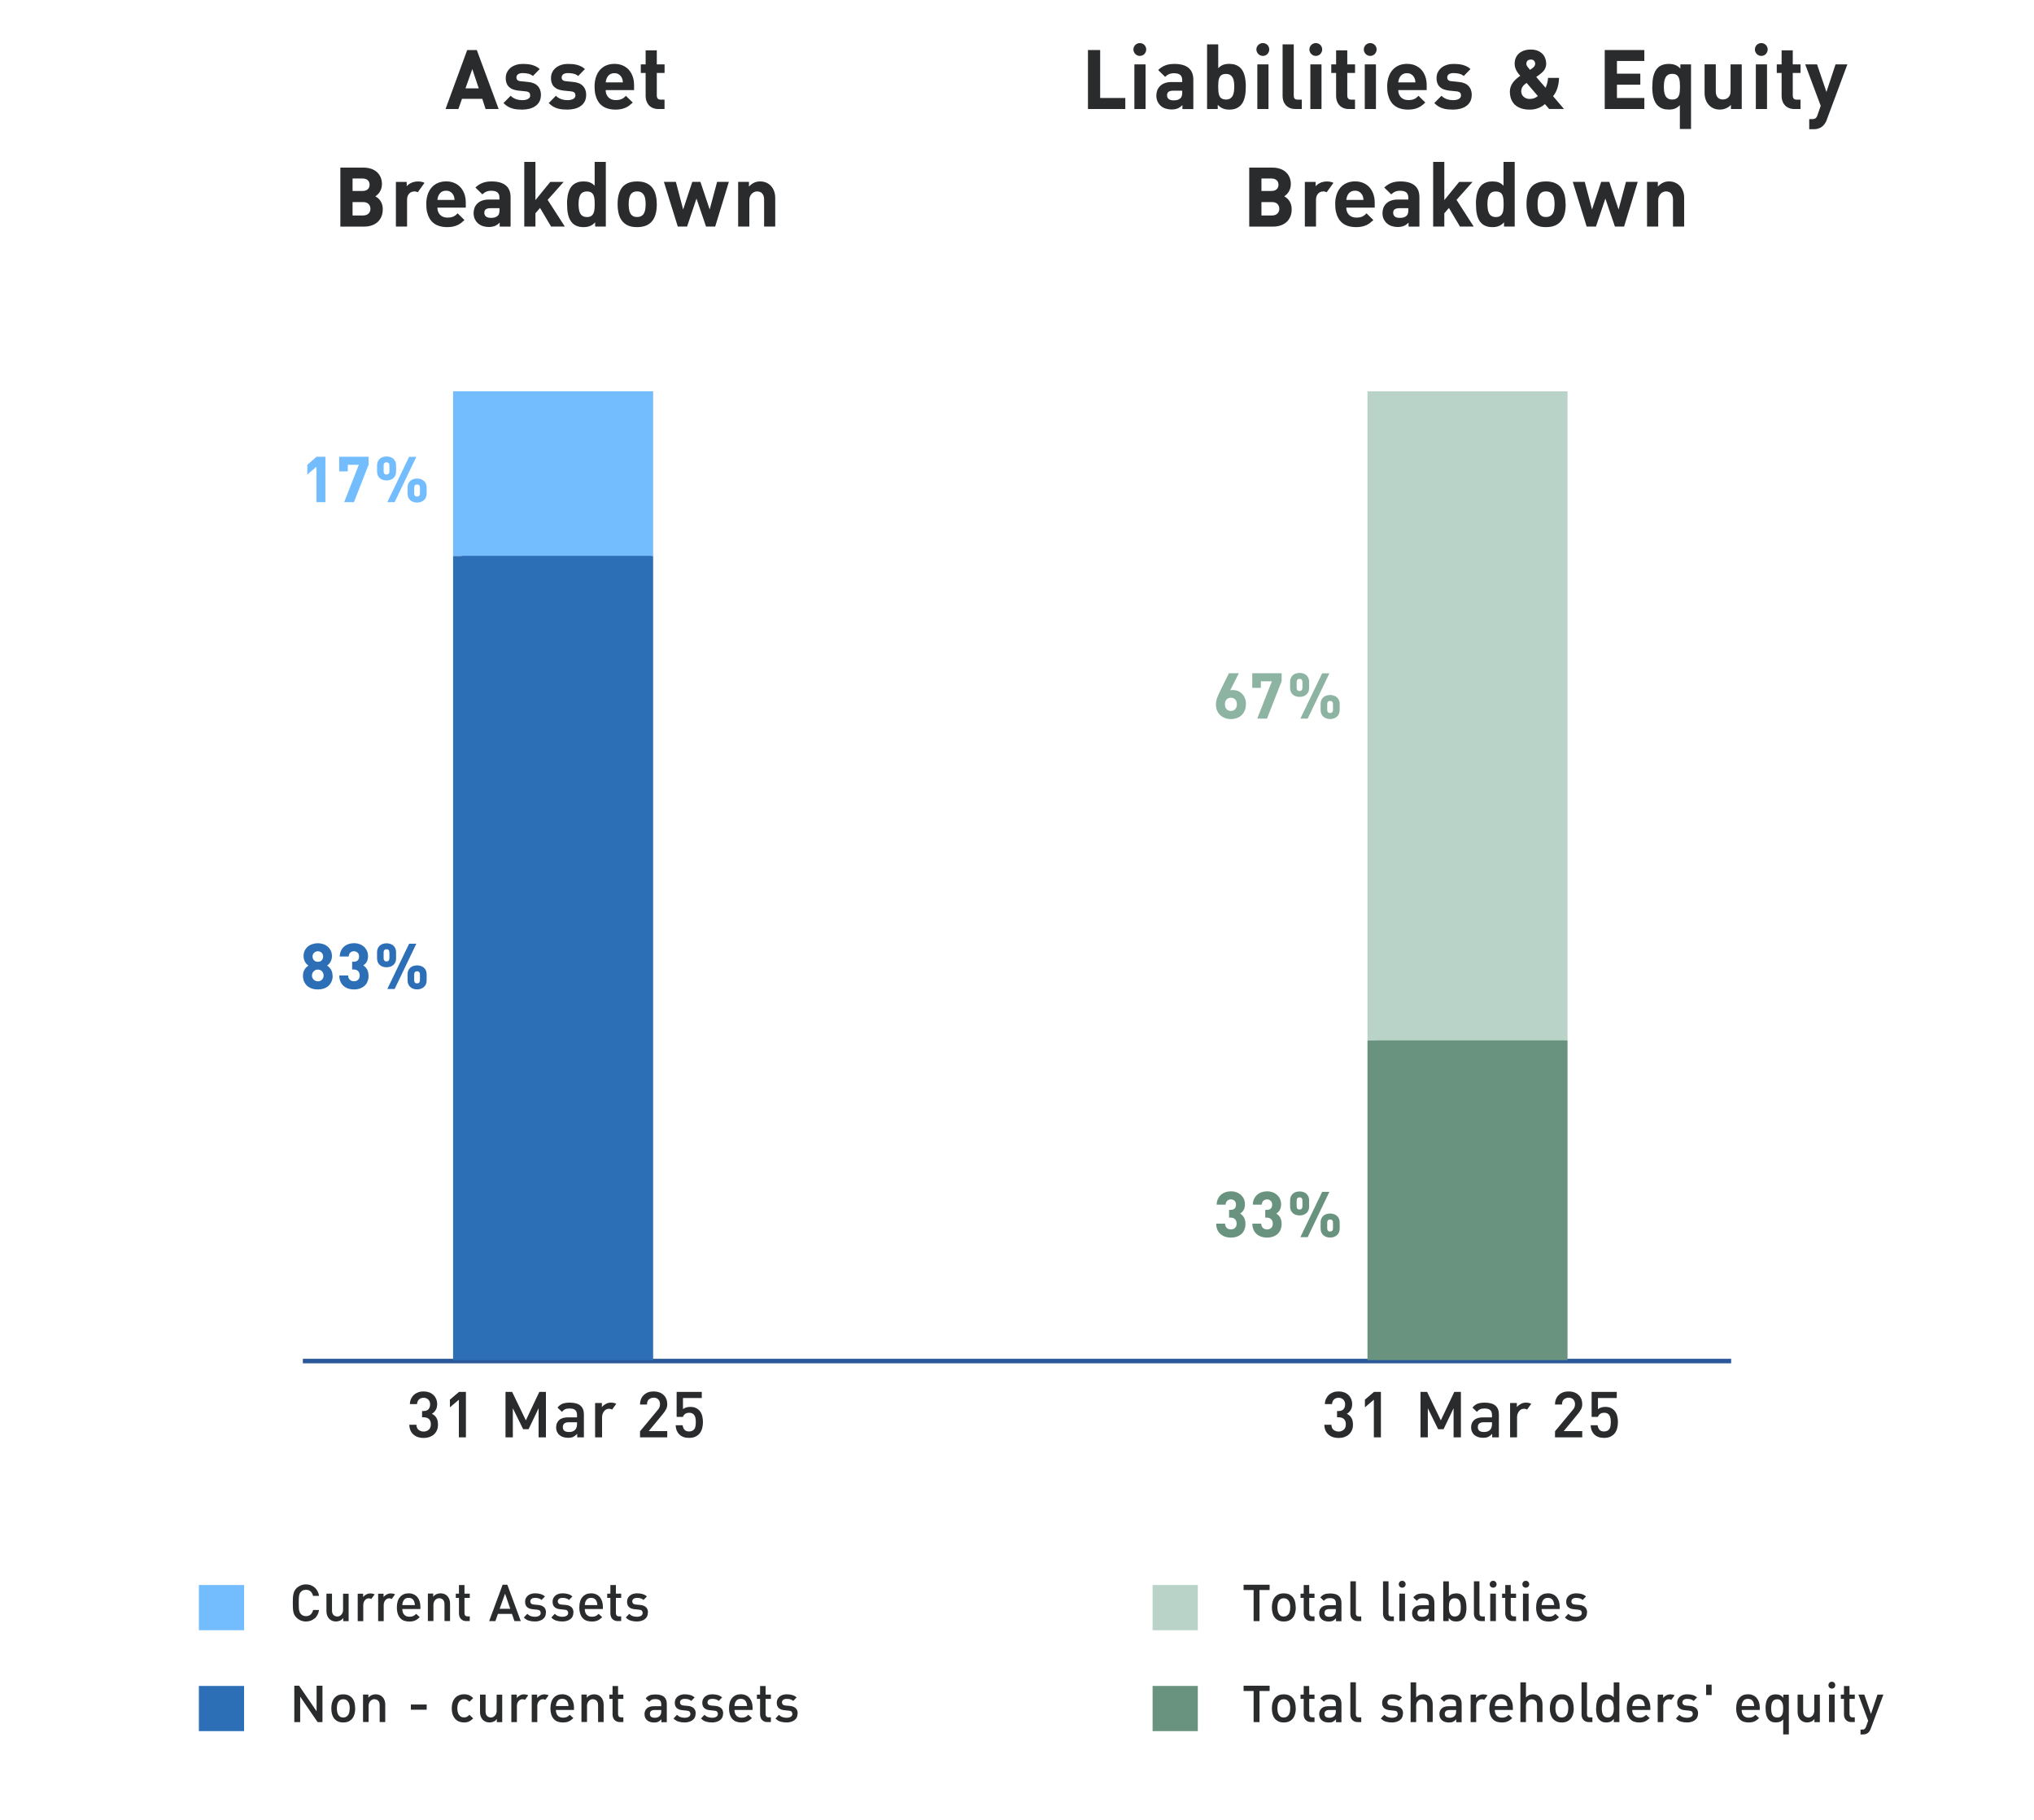 <?xml version="1.0" encoding="UTF-8"?>
<svg id="Layer_1" data-name="Layer 1" xmlns="http://www.w3.org/2000/svg" viewBox="0 0 450 402.63">
  <defs>
    <style>
      .cls-1 {
        fill: #8db4a2;
      }

      .cls-2 {
        fill: #69937e;
      }

      .cls-3 {
        opacity: 0;
        stroke: #000;
        stroke-miterlimit: 10;
      }

      .cls-3, .cls-4 {
        fill: none;
      }

      .cls-5 {
        isolation: isolate;
      }

      .cls-6 {
        fill: #292b2c;
      }

      .cls-7 {
        fill: #b9d3c8;
      }

      .cls-8 {
        fill: #2d6fb7;
      }

      .cls-9 {
        fill: #73bdff;
      }

      .cls-4 {
        stroke: #2b589a;
      }
    </style>
  </defs>
  <g id="Mass_transit_business" data-name="Mass transit business">
    <g class="cls-5">
      <path class="cls-6" d="M69.58,358.08c-.53.44-1.16.66-1.9.66-.42,0-.8-.08-1.16-.23-.36-.15-.67-.37-.95-.65-.19-.2-.34-.41-.45-.62s-.18-.45-.23-.7c-.05-.26-.08-.54-.09-.85s-.02-.66-.02-1.04,0-.73.02-1.04.04-.59.1-.86c.05-.26.13-.5.23-.72s.25-.42.44-.62c.28-.28.6-.49.96-.65.36-.15.75-.23,1.15-.23.74,0,1.37.22,1.9.66.53.44.87,1.07,1.02,1.89h-1.34c-.1-.41-.27-.73-.53-.98-.26-.25-.6-.37-1.04-.37-.22,0-.44.04-.64.11-.2.08-.36.19-.48.34-.1.1-.18.21-.24.33-.06.12-.11.28-.15.46-.04.18-.06.41-.07.68-.01.27-.02.61-.02,1s0,.72.02.98c.01.26.03.48.07.66.04.18.09.33.15.46.06.12.14.23.24.33.12.15.28.27.48.35.2.09.42.13.64.13.44,0,.79-.13,1.05-.38.26-.26.44-.59.54-.99h1.31c-.14.83-.47,1.47-1,1.9Z"/>
      <path class="cls-6" d="M75.94,358.66v-.69c-.21.28-.46.48-.74.59s-.57.18-.88.18-.61-.06-.87-.17c-.26-.11-.48-.27-.66-.47-.18-.2-.32-.44-.42-.72-.1-.28-.15-.58-.15-.91v-3.89h1.23v3.7c0,.48.12.83.35,1.04.23.21.52.32.86.32.16,0,.31-.04.46-.11.15-.08.28-.18.4-.31.12-.13.21-.29.28-.47.07-.18.1-.38.1-.61v-3.55h1.23v6.08h-1.2Z"/>
      <path class="cls-6" d="M82.14,353.75c-.09-.05-.17-.09-.26-.11-.09-.02-.19-.03-.31-.03-.33,0-.61.15-.85.44-.23.29-.35.65-.35,1.08v3.54h-1.23v-6.08h1.2v.74c.16-.21.38-.4.67-.56.29-.16.6-.24.94-.24s.66.07.93.21l-.74,1.02Z"/>
      <path class="cls-6" d="M86.66,353.75c-.09-.05-.17-.09-.26-.11-.09-.02-.19-.03-.31-.03-.33,0-.61.15-.85.44-.23.29-.35.65-.35,1.08v3.54h-1.23v-6.08h1.2v.74c.16-.21.38-.4.67-.56.29-.16.6-.24.94-.24s.66.07.93.21l-.74,1.02Z"/>
      <path class="cls-6" d="M89.01,355.99c0,.52.14.94.41,1.24.27.3.66.46,1.16.46.34,0,.62-.05.84-.15.22-.1.43-.26.65-.49l.8.74c-.32.31-.65.55-.99.71-.34.17-.78.25-1.33.25-.38,0-.74-.05-1.08-.16s-.63-.29-.87-.54c-.25-.25-.44-.57-.58-.97s-.22-.88-.22-1.46c0-.99.23-1.76.7-2.3.47-.54,1.1-.81,1.9-.81.41,0,.77.07,1.1.22.33.14.6.34.82.6.22.26.39.57.51.93.12.36.18.76.18,1.18v.54h-4ZM91.79,355.12c-.01-.19-.04-.38-.09-.58-.05-.19-.12-.37-.22-.52-.1-.15-.24-.28-.42-.37-.18-.09-.4-.14-.66-.14-.47,0-.82.16-1.04.48-.22.32-.34.69-.35,1.12h2.78Z"/>
      <path class="cls-6" d="M95.84,352.58v.69c.21-.27.46-.46.74-.58.28-.12.56-.18.86-.18.65,0,1.17.21,1.55.63.38.42.58.96.58,1.62v3.89h-1.23v-3.7c0-.48-.12-.83-.35-1.04-.23-.21-.52-.32-.86-.32-.16,0-.31.04-.46.11-.15.08-.28.18-.4.31s-.21.29-.28.48c-.07.19-.1.39-.1.6v3.55h-1.23v-6.08h1.2Z"/>
      <path class="cls-6" d="M103.2,358.66c-.29,0-.54-.05-.74-.14-.21-.1-.38-.22-.52-.38-.14-.16-.24-.33-.3-.54-.06-.2-.1-.41-.1-.62v-3.46h-.7v-.94h.7v-1.9h1.22v1.9h1.17v.94h-1.17v3.39c0,.21.06.38.17.51.11.13.28.19.5.19h.5v1.04h-.72Z"/>
      <path class="cls-6" d="M113.82,358.66l-.56-1.6h-3.1l-.56,1.6h-1.38l2.98-8.05h1.04l2.98,8.05h-1.39ZM111.74,352.59l-1.2,3.34h2.35l-1.15-3.34Z"/>
      <path class="cls-6" d="M120.77,356.8c0,.32-.06.6-.18.84-.12.24-.29.44-.51.6s-.48.28-.78.37-.62.13-.96.13c-.48,0-.92-.06-1.33-.18s-.78-.35-1.12-.7l.77-.82c.25.26.51.43.8.52s.58.14.88.14c.36,0,.67-.07.91-.21.25-.14.37-.35.37-.64,0-.2-.06-.37-.18-.5-.12-.13-.32-.2-.6-.22l-.94-.1c-.54-.04-.97-.19-1.27-.46-.3-.26-.46-.66-.46-1.21,0-.3.06-.56.18-.79s.27-.42.47-.58c.2-.16.43-.28.7-.36.27-.08.55-.12.86-.12.44,0,.84.05,1.21.16.37.11.69.28.97.53l-.75.78c-.18-.17-.39-.29-.64-.36-.25-.07-.51-.1-.78-.1-.36,0-.63.07-.81.22-.18.15-.26.34-.26.56,0,.18.06.34.18.46.12.13.33.21.64.24l.93.08c.54.05.97.22,1.27.49.3.27.46.68.46,1.22Z"/>
      <path class="cls-6" d="M126.85,356.8c0,.32-.06.6-.18.84-.12.24-.29.44-.51.6s-.48.28-.78.37-.62.13-.96.13c-.48,0-.92-.06-1.33-.18s-.78-.35-1.12-.7l.77-.82c.25.26.51.43.8.52s.58.14.88.14c.36,0,.67-.07.91-.21.25-.14.37-.35.37-.64,0-.2-.06-.37-.18-.5-.12-.13-.32-.2-.6-.22l-.94-.1c-.54-.04-.97-.19-1.27-.46-.3-.26-.46-.66-.46-1.21,0-.3.06-.56.18-.79s.27-.42.47-.58c.2-.16.43-.28.7-.36.27-.08.55-.12.86-.12.44,0,.84.05,1.21.16.37.11.69.28.97.53l-.75.78c-.18-.17-.39-.29-.64-.36-.25-.07-.51-.1-.78-.1-.36,0-.63.07-.81.22-.18.15-.26.34-.26.56,0,.18.06.34.18.46.12.13.33.21.64.24l.93.08c.54.05.97.22,1.27.49.3.27.46.68.46,1.22Z"/>
      <path class="cls-6" d="M129.38,355.99c0,.52.14.94.41,1.24.27.3.66.46,1.16.46.34,0,.62-.05.84-.15.22-.1.43-.26.65-.49l.8.74c-.32.31-.65.55-.99.71-.34.17-.78.25-1.33.25-.38,0-.74-.05-1.08-.16s-.63-.29-.87-.54c-.25-.25-.44-.57-.58-.97s-.22-.88-.22-1.46c0-.99.23-1.76.7-2.3.47-.54,1.1-.81,1.9-.81.41,0,.77.07,1.1.22.33.14.6.34.82.6.22.26.39.57.51.93.12.36.18.76.18,1.18v.54h-4ZM132.16,355.12c-.01-.19-.04-.38-.09-.58-.05-.19-.12-.37-.22-.52-.1-.15-.24-.28-.42-.37-.18-.09-.4-.14-.66-.14-.47,0-.82.16-1.04.48-.22.32-.34.69-.35,1.12h2.78Z"/>
      <path class="cls-6" d="M136.7,358.66c-.29,0-.54-.05-.74-.14-.21-.1-.38-.22-.52-.38-.14-.16-.24-.33-.3-.54-.06-.2-.1-.41-.1-.62v-3.46h-.7v-.94h.7v-1.9h1.22v1.9h1.17v.94h-1.17v3.39c0,.21.06.38.17.51.11.13.28.19.5.19h.5v1.04h-.72Z"/>
      <path class="cls-6" d="M143.33,356.8c0,.32-.06.6-.18.84-.12.24-.29.44-.51.6s-.48.28-.78.37-.62.13-.96.13c-.48,0-.92-.06-1.33-.18s-.78-.35-1.12-.7l.77-.82c.25.26.51.43.8.52s.58.14.88.14c.36,0,.67-.07.91-.21.25-.14.37-.35.37-.64,0-.2-.06-.37-.18-.5-.12-.13-.32-.2-.6-.22l-.94-.1c-.54-.04-.97-.19-1.27-.46-.3-.26-.46-.66-.46-1.21,0-.3.06-.56.18-.79s.27-.42.47-.58c.2-.16.43-.28.7-.36.27-.08.55-.12.86-.12.44,0,.84.05,1.21.16.37.11.69.28.97.53l-.75.78c-.18-.17-.39-.29-.64-.36-.25-.07-.51-.1-.78-.1-.36,0-.63.07-.81.22-.18.15-.26.34-.26.56,0,.18.06.34.18.46.12.13.33.21.64.24l.93.08c.54.05.97.22,1.27.49.3.27.46.68.46,1.22Z"/>
    </g>
  </g>
  <g id="Services_business" data-name="Services business">
    <g class="cls-5">
      <path class="cls-6" d="M70.27,381l-3.86-5.63v5.63h-1.3v-8.05h1.06l3.87,5.65v-5.65h1.3v8.05h-1.07Z"/>
      <path class="cls-6" d="M78.59,377.96c0,.41-.05.79-.14,1.17-.09.37-.24.7-.45.99s-.48.52-.82.7c-.34.18-.76.26-1.25.26s-.87-.08-1.21-.25-.61-.39-.82-.67-.36-.61-.46-.99-.14-.78-.14-1.21c0-.39.04-.78.13-1.15.09-.37.23-.7.44-.99.21-.29.48-.52.81-.7s.75-.26,1.25-.26.89.08,1.22.24.61.38.82.66c.21.28.37.61.46.99.1.38.14.78.14,1.21ZM77.38,377.96c0-.22-.02-.45-.06-.69-.04-.24-.11-.45-.22-.65s-.25-.36-.44-.49-.43-.19-.73-.19c-.28,0-.51.06-.69.18-.18.12-.33.27-.43.46s-.18.41-.22.65c-.04.24-.06.48-.06.73,0,.22.02.45.06.69.04.23.11.45.21.65.1.2.24.36.42.49s.42.19.7.19.51-.06.7-.18c.19-.12.34-.27.45-.46s.19-.41.23-.65c.04-.24.06-.48.06-.73Z"/>
      <path class="cls-6" d="M81.5,374.92v.69c.21-.27.46-.46.74-.58.28-.12.56-.18.86-.18.65,0,1.17.21,1.55.63.38.42.58.96.58,1.62v3.89h-1.23v-3.7c0-.48-.12-.83-.35-1.04-.23-.21-.52-.32-.86-.32-.16,0-.31.04-.46.11-.15.08-.28.18-.4.31s-.21.29-.28.48c-.07.19-.1.39-.1.6v3.55h-1.23v-6.08h1.2Z"/>
      <path class="cls-6" d="M90.9,378.26v-1.15h3.5v1.15h-3.5Z"/>
      <path class="cls-6" d="M103.77,380.87c-.31.14-.68.21-1.1.21-.35,0-.69-.06-1.02-.17s-.61-.29-.86-.54c-.25-.25-.45-.57-.61-.97-.15-.4-.23-.88-.23-1.45s.08-1.04.23-1.44c.15-.39.36-.71.61-.96.25-.25.54-.42.86-.54.33-.11.66-.17,1.02-.17.42,0,.78.07,1.1.2.31.13.62.35.92.65l-.85.82c-.19-.21-.37-.36-.54-.45-.17-.09-.38-.13-.62-.13-.28,0-.51.06-.7.17-.19.11-.34.26-.46.45-.12.19-.21.4-.26.65-.05.25-.08.5-.08.75,0,.23.02.47.07.71.05.24.13.46.24.65.11.19.27.35.46.47.2.12.44.18.73.18.25,0,.45-.04.62-.13.17-.08.35-.23.54-.45l.85.8c-.3.31-.61.53-.92.67Z"/>
      <path class="cls-6" d="M109.92,381v-.69c-.21.28-.46.48-.74.59s-.57.18-.88.18-.61-.06-.87-.17c-.26-.11-.48-.27-.66-.47-.18-.2-.32-.44-.42-.72-.1-.28-.15-.58-.15-.91v-3.89h1.23v3.7c0,.48.12.83.35,1.04.23.21.52.32.86.32.16,0,.31-.04.46-.11.15-.08.28-.18.4-.31.12-.13.21-.29.28-.47.07-.18.1-.38.1-.61v-3.55h1.23v6.08h-1.2Z"/>
      <path class="cls-6" d="M116.13,376.08c-.09-.05-.17-.09-.26-.11-.09-.02-.19-.03-.31-.03-.33,0-.61.15-.85.44-.23.29-.35.65-.35,1.08v3.54h-1.23v-6.08h1.2v.74c.16-.21.38-.4.67-.56.29-.16.6-.24.94-.24s.66.07.93.21l-.74,1.02Z"/>
      <path class="cls-6" d="M120.64,376.08c-.09-.05-.17-.09-.26-.11-.09-.02-.19-.03-.31-.03-.33,0-.61.15-.85.44-.23.29-.35.65-.35,1.08v3.54h-1.23v-6.08h1.2v.74c.16-.21.38-.4.67-.56.29-.16.6-.24.94-.24s.66.07.93.21l-.74,1.02Z"/>
      <path class="cls-6" d="M122.99,378.32c0,.52.14.94.41,1.24.27.3.66.46,1.16.46.34,0,.62-.05.84-.15.22-.1.43-.26.65-.49l.8.74c-.32.31-.65.55-.99.71-.34.17-.78.25-1.33.25-.38,0-.74-.05-1.08-.16s-.63-.29-.87-.54c-.25-.25-.44-.57-.58-.97s-.22-.88-.22-1.46c0-.99.23-1.76.7-2.3.47-.54,1.1-.81,1.9-.81.41,0,.77.07,1.1.22.33.14.6.34.82.6.22.26.39.57.51.93.12.36.18.76.18,1.18v.54h-4ZM125.78,377.46c-.01-.19-.04-.38-.09-.58-.05-.19-.12-.37-.22-.52-.1-.15-.24-.28-.42-.37-.18-.09-.4-.14-.66-.14-.47,0-.82.16-1.04.48-.22.32-.34.69-.35,1.12h2.78Z"/>
      <path class="cls-6" d="M129.82,374.92v.69c.21-.27.46-.46.74-.58.28-.12.56-.18.86-.18.65,0,1.17.21,1.55.63.38.42.58.96.58,1.62v3.89h-1.23v-3.7c0-.48-.12-.83-.35-1.04-.23-.21-.52-.32-.86-.32-.16,0-.31.04-.46.11-.15.08-.28.18-.4.31s-.21.29-.28.48c-.07.19-.1.39-.1.6v3.55h-1.23v-6.08h1.2Z"/>
      <path class="cls-6" d="M137.18,381c-.29,0-.54-.05-.74-.14-.21-.1-.38-.22-.52-.38-.14-.16-.24-.33-.3-.54-.06-.2-.1-.41-.1-.62v-3.46h-.7v-.94h.7v-1.9h1.22v1.9h1.17v.94h-1.17v3.39c0,.21.06.38.17.51.11.13.28.19.5.19h.5v1.04h-.72Z"/>
      <path class="cls-6" d="M146.32,381v-.62c-.23.25-.46.42-.69.54-.22.11-.54.17-.94.17-.28,0-.54-.04-.8-.11-.26-.07-.48-.19-.67-.34-.19-.15-.34-.35-.46-.58-.11-.23-.17-.51-.17-.83,0-.51.17-.93.52-1.26s.87-.49,1.58-.49h1.6v-.42c0-.38-.1-.67-.3-.86-.2-.19-.54-.29-1.02-.29-.34,0-.61.04-.79.14s-.37.24-.55.46l-.78-.75c.28-.34.58-.57.91-.7.33-.12.75-.18,1.26-.18,1.66,0,2.5.69,2.5,2.08v4.06h-1.18ZM146.29,378.32h-1.44c-.71,0-1.07.29-1.07.86,0,.28.09.49.26.64.18.15.46.22.84.22.42,0,.75-.11,1-.32.25-.21.39-.54.41-.99v-.42Z"/>
      <path class="cls-6" d="M153.89,379.14c0,.32-.06.6-.18.84-.12.24-.29.44-.51.6s-.48.28-.78.37-.62.13-.96.13c-.48,0-.92-.06-1.33-.18s-.78-.35-1.12-.7l.77-.82c.25.26.51.43.8.52s.58.14.88.14c.36,0,.67-.07.91-.21.25-.14.37-.35.37-.64,0-.2-.06-.37-.18-.5-.12-.13-.32-.2-.6-.22l-.94-.1c-.54-.04-.97-.19-1.27-.46-.3-.26-.46-.66-.46-1.21,0-.3.06-.56.18-.79s.27-.42.47-.58c.2-.16.43-.28.7-.36.27-.08.55-.12.86-.12.44,0,.84.05,1.21.16.37.11.69.28.97.53l-.75.78c-.18-.17-.39-.29-.64-.36-.25-.07-.51-.1-.78-.1-.36,0-.63.07-.81.22-.18.15-.26.34-.26.56,0,.18.06.34.18.46.12.13.33.21.64.24l.93.08c.54.05.97.22,1.27.49.3.27.46.68.46,1.22Z"/>
      <path class="cls-6" d="M159.97,379.14c0,.32-.06.6-.18.84-.12.24-.29.44-.51.6s-.48.28-.78.37-.62.13-.96.13c-.48,0-.92-.06-1.33-.18s-.78-.35-1.12-.7l.77-.82c.25.26.51.43.8.52s.58.14.88.14c.36,0,.67-.07.91-.21.25-.14.37-.35.37-.64,0-.2-.06-.37-.18-.5-.12-.13-.32-.2-.6-.22l-.94-.1c-.54-.04-.97-.19-1.27-.46-.3-.26-.46-.66-.46-1.21,0-.3.06-.56.18-.79s.27-.42.47-.58c.2-.16.43-.28.7-.36.27-.08.55-.12.86-.12.44,0,.84.05,1.21.16.37.11.69.28.97.53l-.75.78c-.18-.17-.39-.29-.64-.36-.25-.07-.51-.1-.78-.1-.36,0-.63.07-.81.22-.18.15-.26.34-.26.56,0,.18.06.34.18.46.12.13.33.21.64.24l.93.08c.54.05.97.22,1.27.49.3.27.46.68.46,1.22Z"/>
      <path class="cls-6" d="M162.5,378.32c0,.52.14.94.41,1.24.27.3.66.46,1.16.46.34,0,.62-.05.84-.15.22-.1.43-.26.65-.49l.8.74c-.32.31-.65.55-.99.71-.34.17-.78.25-1.33.25-.38,0-.74-.05-1.08-.16s-.63-.29-.87-.54c-.25-.25-.44-.57-.58-.97s-.22-.88-.22-1.46c0-.99.23-1.76.7-2.3.47-.54,1.1-.81,1.9-.81.41,0,.77.07,1.1.22.33.14.6.34.82.6.22.26.39.57.51.93.12.36.18.76.18,1.18v.54h-4ZM165.28,377.46c-.01-.19-.04-.38-.09-.58-.05-.19-.12-.37-.22-.52-.1-.15-.24-.28-.42-.37-.18-.09-.4-.14-.66-.14-.47,0-.82.16-1.04.48-.22.32-.34.69-.35,1.12h2.78Z"/>
      <path class="cls-6" d="M169.82,381c-.29,0-.54-.05-.74-.14-.21-.1-.38-.22-.52-.38-.14-.16-.24-.33-.3-.54-.06-.2-.1-.41-.1-.62v-3.46h-.7v-.94h.7v-1.9h1.22v1.9h1.17v.94h-1.17v3.39c0,.21.06.38.17.51.11.13.28.19.5.19h.5v1.04h-.72Z"/>
      <path class="cls-6" d="M176.45,379.14c0,.32-.06.6-.18.84-.12.24-.29.44-.51.6s-.48.28-.78.37-.62.13-.96.13c-.48,0-.92-.06-1.33-.18s-.78-.35-1.12-.7l.77-.82c.25.26.51.43.8.52s.58.14.88.14c.36,0,.67-.07.91-.21.25-.14.37-.35.37-.64,0-.2-.06-.37-.18-.5-.12-.13-.32-.2-.6-.22l-.94-.1c-.54-.04-.97-.19-1.27-.46-.3-.26-.46-.66-.46-1.21,0-.3.06-.56.18-.79s.27-.42.47-.58c.2-.16.43-.28.7-.36.27-.08.55-.12.86-.12.44,0,.84.05,1.21.16.37.11.69.28.97.53l-.75.78c-.18-.17-.39-.29-.64-.36-.25-.07-.51-.1-.78-.1-.36,0-.63.07-.81.22-.18.15-.26.34-.26.56,0,.18.06.34.18.46.12.13.33.21.64.24l.93.08c.54.05.97.22,1.27.49.3.27.46.68.46,1.22Z"/>
    </g>
  </g>
  <rect id="Rectangle_7413" data-name="Rectangle 7413" class="cls-9" x="44" y="350.67" width="10" height="10"/>
  <rect id="Rectangle_7415" data-name="Rectangle 7415" class="cls-8" x="44" y="373" width="10" height="10"/>
  <g id="Mass_transit_business-2" data-name="Mass transit business">
    <g class="cls-5">
      <path class="cls-6" d="M278.65,351.78v6.88h-1.3v-6.88h-2.22v-1.17h5.76v1.17h-2.24Z"/>
      <path class="cls-6" d="M286.68,355.62c0,.41-.04.79-.14,1.17-.09.37-.24.7-.45.99-.21.29-.48.52-.82.7-.34.18-.76.26-1.25.26s-.87-.08-1.21-.25-.61-.39-.82-.67-.36-.61-.46-.99-.14-.78-.14-1.21c0-.39.04-.78.13-1.15.09-.37.23-.7.44-.99.21-.29.48-.52.81-.7.33-.18.75-.26,1.25-.26s.89.08,1.22.24.61.38.82.66c.21.28.37.61.46.99.1.38.14.78.14,1.21ZM285.46,355.62c0-.22-.02-.45-.06-.69-.04-.24-.11-.45-.22-.65-.11-.2-.25-.36-.44-.49s-.43-.19-.73-.19c-.28,0-.51.06-.69.18s-.33.27-.43.46c-.11.19-.18.41-.22.65-.04.24-.06.48-.06.73,0,.22.02.45.06.69.04.23.11.45.21.65.1.2.24.36.42.49.18.13.42.19.7.19s.51-.06.7-.18c.19-.12.34-.27.45-.46s.19-.41.23-.65c.04-.24.06-.48.06-.73Z"/>
      <path class="cls-6" d="M290.09,358.66c-.29,0-.54-.05-.74-.14-.21-.1-.38-.22-.52-.38-.14-.16-.24-.33-.3-.54-.06-.2-.1-.41-.1-.62v-3.46h-.7v-.94h.7v-1.9h1.22v1.9h1.17v.94h-1.17v3.39c0,.21.05.38.17.51.11.13.28.19.5.19h.5v1.04h-.72Z"/>
      <path class="cls-6" d="M295.58,358.66v-.62c-.23.25-.46.42-.69.54s-.54.17-.94.17c-.28,0-.54-.04-.8-.11-.26-.07-.48-.19-.67-.34s-.34-.35-.46-.58c-.11-.23-.17-.51-.17-.83,0-.51.17-.93.52-1.26.35-.33.87-.49,1.58-.49h1.6v-.42c0-.38-.1-.67-.3-.86-.2-.19-.54-.29-1.02-.29-.34,0-.61.04-.79.14s-.37.24-.55.46l-.78-.75c.28-.34.58-.57.91-.7.33-.12.75-.18,1.26-.18,1.66,0,2.5.69,2.5,2.08v4.06h-1.18ZM295.54,355.99h-1.44c-.71,0-1.07.29-1.07.86,0,.28.09.49.26.64.18.15.46.22.84.22.42,0,.75-.11,1-.32.25-.21.39-.54.41-.99v-.42Z"/>
      <path class="cls-6" d="M300.41,358.66c-.29,0-.54-.04-.74-.14s-.38-.21-.52-.37-.24-.33-.3-.53-.1-.41-.1-.63v-7.14h1.22v7.06c0,.24.05.41.14.53.1.12.27.18.51.18h.54v1.04h-.75Z"/>
      <path class="cls-6" d="M307.64,358.66c-.29,0-.54-.04-.74-.14-.21-.09-.38-.21-.52-.37s-.24-.33-.3-.53c-.06-.2-.1-.41-.1-.63v-7.14h1.21v7.06c0,.24.05.41.14.53s.27.18.51.18h.54v1.04h-.75Z"/>
      <path class="cls-6" d="M309.46,350.5c0-.21.07-.39.22-.54.14-.14.32-.22.54-.22s.39.07.54.22c.14.14.22.32.22.54s-.07.39-.22.54-.32.22-.54.22-.39-.07-.54-.22c-.14-.14-.22-.32-.22-.54ZM309.59,358.66v-6.08h1.25v6.08h-1.25Z"/>
      <path class="cls-6" d="M316.14,358.66v-.62c-.23.25-.46.42-.69.54-.22.11-.54.17-.94.17-.28,0-.54-.04-.8-.11-.26-.07-.48-.19-.67-.34-.19-.15-.34-.35-.46-.58-.11-.23-.17-.51-.17-.83,0-.51.17-.93.52-1.26s.87-.49,1.58-.49h1.6v-.42c0-.38-.1-.67-.3-.86-.2-.19-.54-.29-1.02-.29-.34,0-.61.04-.79.14-.19.09-.37.24-.55.46l-.78-.75c.28-.34.58-.57.91-.7.33-.12.75-.18,1.26-.18,1.66,0,2.5.69,2.5,2.08v4.06h-1.18ZM316.1,355.99h-1.44c-.71,0-1.07.29-1.07.86,0,.28.09.49.26.64s.46.22.84.22c.42,0,.75-.11,1-.32.25-.21.39-.54.41-.99v-.42Z"/>
      <path class="cls-6" d="M324.44,355.62c0,.37-.03.75-.09,1.12s-.17.71-.34,1c-.17.29-.39.53-.69.72s-.68.28-1.16.28c-.37,0-.69-.06-.94-.18-.25-.12-.49-.32-.71-.6v.7h-1.21v-8.8h1.25v3.34c.21-.27.46-.45.73-.54s.57-.14.9-.14c.45,0,.82.08,1.11.26s.52.4.69.68c.17.28.28.61.35.98.07.37.1.77.1,1.18ZM323.19,355.62c0-.27-.02-.52-.05-.77-.04-.25-.1-.46-.2-.65-.1-.19-.23-.33-.41-.44-.18-.11-.4-.16-.68-.16s-.52.05-.69.16c-.17.11-.3.25-.39.44-.09.19-.15.4-.18.65-.03.25-.04.5-.04.77s.02.52.06.77c.04.25.11.46.21.64s.23.33.39.44c.17.11.38.17.63.17.28,0,.5-.06.68-.17.18-.11.31-.26.41-.44.1-.18.16-.39.2-.64.04-.25.05-.5.05-.77Z"/>
      <path class="cls-6" d="M327.75,358.66c-.29,0-.54-.04-.74-.14-.21-.09-.38-.21-.52-.37s-.24-.33-.3-.53c-.06-.2-.1-.41-.1-.63v-7.14h1.22v7.06c0,.24.05.41.14.53s.27.18.51.18h.54v1.04h-.75Z"/>
      <path class="cls-6" d="M329.58,350.5c0-.21.07-.39.22-.54.14-.14.32-.22.54-.22s.39.07.54.22c.14.14.22.32.22.54s-.07.39-.22.54-.32.22-.54.22-.39-.07-.54-.22-.22-.32-.22-.54ZM329.7,358.66v-6.08h1.25v6.08h-1.25Z"/>
      <path class="cls-6" d="M334.68,358.66c-.29,0-.54-.05-.74-.14-.21-.1-.38-.22-.52-.38-.14-.16-.24-.33-.3-.54-.06-.2-.1-.41-.1-.62v-3.46h-.7v-.94h.7v-1.9h1.22v1.9h1.17v.94h-1.17v3.39c0,.21.06.38.17.51.11.13.28.19.5.19h.5v1.04h-.72Z"/>
      <path class="cls-6" d="M336.81,350.5c0-.21.07-.39.21-.54.14-.14.32-.22.54-.22s.39.07.54.22.22.32.22.54-.07.39-.22.54c-.14.14-.32.22-.54.22s-.39-.07-.54-.22c-.14-.14-.21-.32-.21-.54ZM336.94,358.66v-6.08h1.25v6.08h-1.25Z"/>
      <path class="cls-6" d="M341.06,355.99c0,.52.14.94.41,1.24.27.3.66.46,1.16.46.34,0,.62-.05.84-.15.22-.1.43-.26.65-.49l.8.74c-.32.31-.65.55-.99.71s-.78.25-1.33.25c-.38,0-.74-.05-1.08-.16s-.63-.29-.87-.54c-.25-.25-.44-.57-.58-.97-.14-.39-.22-.88-.22-1.46,0-.99.23-1.76.71-2.3.47-.54,1.1-.81,1.9-.81.41,0,.77.07,1.1.22.32.14.6.34.82.6s.39.57.51.93c.12.36.18.76.18,1.18v.54h-4ZM343.85,355.12c0-.19-.04-.38-.09-.58-.05-.19-.12-.37-.22-.52-.1-.15-.24-.28-.42-.37-.18-.09-.4-.14-.66-.14-.47,0-.82.16-1.04.48-.22.32-.34.69-.35,1.12h2.78Z"/>
      <path class="cls-6" d="M351.1,356.8c0,.32-.06.6-.18.84-.12.24-.29.44-.51.6s-.48.28-.78.37-.62.13-.96.13c-.48,0-.92-.06-1.33-.18s-.78-.35-1.12-.7l.77-.82c.25.26.51.43.8.52s.58.14.88.14c.36,0,.67-.07.91-.21.25-.14.37-.35.37-.64,0-.2-.06-.37-.18-.5s-.32-.2-.6-.22l-.94-.1c-.54-.04-.97-.19-1.27-.46-.3-.26-.46-.66-.46-1.21,0-.3.06-.56.18-.79s.27-.42.47-.58c.2-.16.43-.28.7-.36.27-.08.55-.12.86-.12.44,0,.84.05,1.21.16.37.11.69.28.97.53l-.75.78c-.18-.17-.39-.29-.64-.36-.25-.07-.51-.1-.78-.1-.36,0-.63.07-.81.22-.18.15-.26.34-.26.56,0,.18.06.34.18.46.12.13.33.21.64.24l.93.08c.54.05.97.22,1.27.49.3.27.46.68.46,1.22Z"/>
    </g>
  </g>
  <g id="Services_business-2" data-name="Services business">
    <g class="cls-5">
      <path class="cls-6" d="M278.65,374.12v6.88h-1.3v-6.88h-2.22v-1.17h5.76v1.17h-2.24Z"/>
      <path class="cls-6" d="M286.68,377.96c0,.41-.04.79-.14,1.17-.09.37-.24.7-.45.99-.21.29-.48.52-.82.7-.34.18-.76.26-1.25.26s-.87-.08-1.21-.25-.61-.39-.82-.67-.36-.61-.46-.99-.14-.78-.14-1.21c0-.39.04-.78.13-1.15.09-.37.23-.7.44-.99.21-.29.48-.52.81-.7.33-.18.75-.26,1.25-.26s.89.08,1.22.24.61.38.82.66c.21.28.37.61.46.99.1.38.14.78.14,1.21ZM285.46,377.96c0-.22-.02-.45-.06-.69-.04-.24-.11-.45-.22-.65-.11-.2-.25-.36-.44-.49s-.43-.19-.73-.19c-.28,0-.51.06-.69.18s-.33.27-.43.46c-.11.19-.18.41-.22.65-.04.24-.06.48-.06.73,0,.22.02.45.06.69.04.23.11.45.21.65.1.2.24.36.42.49.18.13.42.19.7.19s.51-.06.7-.18c.19-.12.34-.27.45-.46s.19-.41.23-.65c.04-.24.06-.48.06-.73Z"/>
      <path class="cls-6" d="M290.09,381c-.29,0-.54-.05-.74-.14-.21-.1-.38-.22-.52-.38-.14-.16-.24-.33-.3-.54-.06-.2-.1-.41-.1-.62v-3.46h-.7v-.94h.7v-1.9h1.22v1.9h1.17v.94h-1.17v3.39c0,.21.05.38.17.51.11.13.28.19.5.19h.5v1.04h-.72Z"/>
      <path class="cls-6" d="M295.58,381v-.62c-.23.25-.46.42-.69.54s-.54.17-.94.17c-.28,0-.54-.04-.8-.11-.26-.07-.48-.19-.67-.34s-.34-.35-.46-.58c-.11-.23-.17-.51-.17-.83,0-.51.17-.93.52-1.26.35-.33.87-.49,1.58-.49h1.6v-.42c0-.38-.1-.67-.3-.86-.2-.19-.54-.29-1.02-.29-.34,0-.61.04-.79.14s-.37.24-.55.46l-.78-.75c.28-.34.58-.57.91-.7.33-.12.75-.18,1.26-.18,1.66,0,2.5.69,2.5,2.08v4.06h-1.18ZM295.54,378.32h-1.44c-.71,0-1.07.29-1.07.86,0,.28.09.49.26.64.18.15.46.22.84.22.42,0,.75-.11,1-.32.25-.21.39-.54.41-.99v-.42Z"/>
      <path class="cls-6" d="M300.41,381c-.29,0-.54-.04-.74-.14s-.38-.21-.52-.37-.24-.33-.3-.53-.1-.41-.1-.63v-7.14h1.22v7.06c0,.24.05.41.14.53.1.12.27.18.51.18h.54v1.04h-.75Z"/>
      <path class="cls-6" d="M310.38,379.14c0,.32-.06.6-.18.84-.12.24-.29.44-.51.6s-.48.28-.78.37-.62.13-.96.13c-.48,0-.92-.06-1.33-.18-.4-.12-.78-.35-1.12-.7l.77-.82c.25.26.51.43.8.52.29.09.58.14.88.14.36,0,.67-.07.91-.21.25-.14.37-.35.37-.64,0-.2-.06-.37-.18-.5-.12-.13-.32-.2-.6-.22l-.94-.1c-.54-.04-.97-.19-1.27-.46-.3-.26-.46-.66-.46-1.21,0-.3.06-.56.18-.79s.28-.42.47-.58.43-.28.7-.36c.27-.08.55-.12.87-.12.44,0,.84.05,1.21.16.37.11.69.28.97.53l-.75.78c-.18-.17-.39-.29-.64-.36-.25-.07-.51-.1-.78-.1-.36,0-.63.07-.81.22s-.26.34-.26.56c0,.18.06.34.18.46s.33.21.64.24l.93.08c.54.05.97.22,1.27.49.3.27.46.68.46,1.22Z"/>
      <path class="cls-6" d="M315.75,381v-3.73c0-.46-.12-.79-.35-1.01-.24-.21-.52-.32-.86-.32s-.62.14-.86.42-.37.63-.37,1.06v3.58h-1.23v-8.8h1.23v3.34c.43-.46.94-.69,1.55-.69.68,0,1.21.21,1.57.62.36.41.54.95.54,1.62v3.9h-1.22Z"/>
      <path class="cls-6" d="M322.18,381v-.62c-.23.25-.46.42-.69.54-.22.11-.54.17-.94.17-.28,0-.54-.04-.8-.11-.26-.07-.48-.19-.67-.34-.19-.15-.34-.35-.46-.58-.11-.23-.17-.51-.17-.83,0-.51.17-.93.52-1.26s.87-.49,1.58-.49h1.6v-.42c0-.38-.1-.67-.3-.86-.2-.19-.54-.29-1.02-.29-.34,0-.61.04-.79.14-.19.09-.37.24-.55.46l-.79-.75c.28-.34.58-.57.91-.7.33-.12.75-.18,1.26-.18,1.66,0,2.5.69,2.5,2.08v4.06h-1.18ZM322.15,378.32h-1.44c-.71,0-1.07.29-1.07.86,0,.28.09.49.26.64.18.15.46.22.84.22.42,0,.75-.11,1-.32.25-.21.39-.54.41-.99v-.42Z"/>
      <path class="cls-6" d="M328.36,376.08c-.08-.05-.17-.09-.26-.11-.09-.02-.19-.03-.31-.03-.33,0-.61.15-.85.44-.23.29-.35.65-.35,1.08v3.54h-1.23v-6.08h1.2v.74c.16-.21.38-.4.67-.56.29-.16.6-.24.94-.24s.66.07.93.21l-.74,1.02Z"/>
      <path class="cls-6" d="M330.71,378.32c0,.52.14.94.41,1.24.27.3.66.46,1.16.46.34,0,.62-.05.84-.15.22-.1.43-.26.65-.49l.8.74c-.32.31-.65.55-.99.71s-.78.25-1.33.25c-.38,0-.74-.05-1.08-.16s-.63-.29-.87-.54c-.25-.25-.44-.57-.58-.97s-.22-.88-.22-1.46c0-.99.23-1.76.7-2.3.47-.54,1.1-.81,1.9-.81.41,0,.77.07,1.1.22.33.14.6.34.82.6.22.26.39.57.51.93.12.36.18.76.18,1.18v.54h-4ZM333.5,377.46c-.01-.19-.04-.38-.09-.58-.05-.19-.12-.37-.22-.52s-.24-.28-.42-.37c-.18-.09-.4-.14-.66-.14-.47,0-.82.16-1.04.48-.22.32-.34.69-.35,1.12h2.78Z"/>
      <path class="cls-6" d="M340.04,381v-3.73c0-.46-.12-.79-.35-1.01-.23-.21-.52-.32-.86-.32s-.62.14-.86.42-.37.63-.37,1.06v3.58h-1.23v-8.8h1.23v3.34c.43-.46.94-.69,1.55-.69.68,0,1.21.21,1.57.62.36.41.54.95.54,1.62v3.9h-1.22Z"/>
      <path class="cls-6" d="M348.18,377.96c0,.41-.04.79-.14,1.17-.09.37-.24.7-.45.99-.21.29-.48.52-.82.7-.34.18-.76.26-1.25.26s-.87-.08-1.21-.25-.61-.39-.82-.67-.36-.61-.46-.99-.14-.78-.14-1.21c0-.39.04-.78.13-1.15.09-.37.23-.7.44-.99.21-.29.48-.52.81-.7.33-.18.75-.26,1.25-.26s.89.08,1.22.24.61.38.82.66c.21.28.37.61.46.99.1.38.14.78.14,1.21ZM346.97,377.96c0-.22-.02-.45-.06-.69-.04-.24-.11-.45-.22-.65-.11-.2-.25-.36-.44-.49s-.43-.19-.73-.19c-.28,0-.51.06-.69.18s-.33.27-.43.46c-.11.19-.18.41-.22.65-.04.24-.06.48-.06.73,0,.22.02.45.06.69.04.23.11.45.21.65.1.2.24.36.42.49.18.13.42.19.7.19s.51-.06.7-.18c.19-.12.34-.27.45-.46s.19-.41.23-.65c.04-.24.06-.48.06-.73Z"/>
      <path class="cls-6" d="M351.56,381c-.29,0-.54-.04-.74-.14-.21-.09-.38-.21-.52-.37s-.24-.33-.3-.53c-.06-.2-.1-.41-.1-.63v-7.14h1.21v7.06c0,.24.05.41.14.53s.27.18.51.18h.54v1.04h-.75Z"/>
      <path class="cls-6" d="M353.13,377.96c0-.42.03-.81.1-1.18.07-.37.19-.7.35-.98.17-.28.39-.51.69-.68s.66-.26,1.11-.26c.33,0,.63.05.9.14.27.1.52.28.74.54v-3.34h1.25v8.8h-1.23v-.7c-.22.28-.46.48-.71.6-.25.12-.56.18-.94.18-.47,0-.85-.09-1.15-.28s-.53-.43-.7-.72-.28-.63-.34-1-.09-.75-.09-1.12ZM354.38,377.96c0,.27.02.52.06.77.04.25.1.46.2.64s.23.33.41.44c.18.11.41.17.7.17.26,0,.47-.06.63-.17.17-.11.3-.26.39-.44s.17-.39.21-.64c.04-.25.06-.5.06-.77s-.02-.52-.05-.77c-.03-.25-.09-.46-.18-.65s-.22-.33-.39-.44c-.17-.11-.39-.16-.67-.16s-.52.05-.7.16c-.18.11-.31.25-.41.44s-.16.4-.2.65c-.04.25-.06.5-.06.77Z"/>
      <path class="cls-6" d="M361.11,378.32c0,.52.14.94.41,1.24.27.3.66.46,1.16.46.34,0,.62-.05.84-.15s.44-.26.65-.49l.8.74c-.32.31-.65.55-.99.71-.34.17-.79.25-1.33.25-.38,0-.74-.05-1.08-.16s-.63-.29-.87-.54c-.24-.25-.44-.57-.58-.97-.14-.39-.21-.88-.21-1.46,0-.99.23-1.76.7-2.3.47-.54,1.1-.81,1.9-.81.41,0,.77.07,1.1.22.33.14.6.34.82.6.22.26.39.57.51.93.12.36.18.76.18,1.18v.54h-4ZM363.9,377.46c-.01-.19-.04-.38-.09-.58-.05-.19-.12-.37-.22-.52s-.24-.28-.42-.37-.4-.14-.66-.14c-.47,0-.82.16-1.04.48-.22.32-.34.69-.35,1.12h2.79Z"/>
      <path class="cls-6" d="M369.75,376.08c-.09-.05-.17-.09-.26-.11-.09-.02-.2-.03-.31-.03-.33,0-.61.15-.85.44-.23.29-.35.65-.35,1.08v3.54h-1.23v-6.08h1.2v.74c.16-.21.38-.4.67-.56s.6-.24.94-.24.66.07.93.21l-.74,1.02Z"/>
      <path class="cls-6" d="M375.66,379.14c0,.32-.06.6-.18.84-.12.24-.29.44-.51.6s-.48.28-.78.37-.62.13-.96.13c-.48,0-.92-.06-1.33-.18-.41-.12-.78-.35-1.12-.7l.77-.82c.24.26.51.43.8.52.29.09.58.14.88.14.36,0,.67-.07.91-.21.24-.14.37-.35.37-.64,0-.2-.06-.37-.18-.5s-.32-.2-.6-.22l-.94-.1c-.54-.04-.97-.19-1.27-.46-.3-.26-.46-.66-.46-1.21,0-.3.06-.56.18-.79s.27-.42.47-.58c.2-.16.43-.28.7-.36.27-.08.55-.12.86-.12.44,0,.84.05,1.21.16.37.11.69.28.97.53l-.75.78c-.18-.17-.39-.29-.64-.36s-.51-.1-.78-.1c-.36,0-.63.07-.81.22-.18.15-.26.34-.26.56,0,.18.06.34.18.46.12.13.33.21.64.24l.93.08c.54.05.97.22,1.27.49.3.27.46.68.46,1.22Z"/>
      <path class="cls-6" d="M377.46,375.01v-2.3h1.22v2.3h-1.22Z"/>
      <path class="cls-6" d="M385.32,378.32c0,.52.14.94.41,1.24.27.3.66.46,1.16.46.34,0,.62-.05.84-.15.22-.1.43-.26.65-.49l.8.74c-.32.31-.65.55-.99.71s-.78.25-1.33.25c-.38,0-.74-.05-1.08-.16s-.63-.29-.87-.54c-.25-.25-.44-.57-.58-.97-.14-.39-.22-.88-.22-1.46,0-.99.23-1.76.71-2.3.47-.54,1.1-.81,1.9-.81.41,0,.77.07,1.1.22.32.14.6.34.82.6s.39.57.51.93c.12.36.18.76.18,1.18v.54h-4ZM388.1,377.46c0-.19-.04-.38-.09-.58-.05-.19-.12-.37-.22-.52-.1-.15-.24-.28-.42-.37-.18-.09-.4-.14-.66-.14-.47,0-.82.16-1.04.48-.22.32-.34.69-.35,1.12h2.78Z"/>
      <path class="cls-6" d="M390.6,377.96c0-.37.03-.74.09-1.11.06-.37.17-.7.34-1,.17-.3.4-.54.7-.72.3-.18.68-.27,1.15-.27.37,0,.68.06.94.18.25.12.49.31.71.59v-.7h1.23v8.8h-1.25v-3.34c-.22.27-.47.45-.74.54-.27.1-.57.14-.9.14-.45,0-.82-.08-1.11-.25-.29-.17-.52-.39-.69-.68-.17-.29-.28-.62-.35-.99-.07-.37-.1-.77-.1-1.18ZM391.85,377.96c0,.28.02.54.06.78.04.24.1.45.2.64.1.19.23.33.41.44s.41.16.7.16.5-.05.67-.16.3-.25.39-.44c.09-.19.15-.4.18-.64.03-.24.05-.5.05-.78s-.02-.52-.06-.77c-.04-.25-.11-.46-.21-.64-.1-.18-.23-.33-.39-.44-.17-.11-.38-.17-.63-.17-.29,0-.52.06-.7.17-.18.11-.31.26-.41.44-.1.18-.16.39-.2.64-.04.25-.06.5-.06.77Z"/>
      <path class="cls-6" d="M401.42,381v-.69c-.21.28-.46.48-.74.59s-.57.18-.88.18-.61-.06-.87-.17-.48-.27-.66-.47c-.18-.2-.32-.44-.42-.72s-.15-.58-.15-.91v-3.89h1.23v3.7c0,.48.12.83.35,1.04.24.21.52.32.87.32.16,0,.31-.04.46-.11s.28-.18.4-.31c.12-.13.21-.29.28-.47s.1-.38.1-.61v-3.55h1.23v6.08h-1.2Z"/>
      <path class="cls-6" d="M404.52,372.83c0-.21.07-.39.22-.54s.32-.22.54-.22.39.07.54.22c.14.14.21.32.21.54s-.07.39-.21.54c-.14.14-.32.22-.54.22s-.39-.07-.54-.22c-.14-.14-.22-.32-.22-.54ZM404.65,381v-6.08h1.25v6.08h-1.25Z"/>
      <path class="cls-6" d="M409.62,381c-.29,0-.54-.05-.74-.14-.21-.1-.38-.22-.52-.38-.14-.16-.24-.33-.3-.54-.06-.2-.1-.41-.1-.62v-3.46h-.7v-.94h.7v-1.9h1.22v1.9h1.17v.94h-1.17v3.39c0,.21.06.38.17.51.11.13.28.19.5.19h.5v1.04h-.72Z"/>
      <path class="cls-6" d="M413.85,382.53c-.14.38-.35.68-.63.89s-.64.31-1.06.31h-.54v-1.07h.35c.26,0,.44-.05.56-.15s.22-.27.32-.52l.46-1.28-2.16-5.79h1.31l1.47,4.29,1.44-4.29h1.31l-2.83,7.62Z"/>
    </g>
  </g>
  <rect id="Rectangle_7413-2" data-name="Rectangle 7413" class="cls-7" x="255" y="350.67" width="10" height="10"/>
  <rect id="Rectangle_7415-2" data-name="Rectangle 7415" class="cls-2" x="255" y="373" width="10" height="10"/>
  <g id="_31_Mar_20" data-name=" 31 Mar 20">
    <g class="cls-5">
      <path class="cls-6" d="M96.9,315.16c0,.49-.08.93-.25,1.3-.17.37-.4.68-.69.93s-.63.43-1.01.56c-.38.12-.79.19-1.23.19-.41,0-.81-.06-1.18-.17-.37-.11-.71-.29-1-.53-.29-.24-.53-.54-.7-.91-.17-.37-.27-.8-.28-1.31h1.56c.03.53.2.92.52,1.15.32.23.68.35,1.08.35.45,0,.83-.14,1.14-.42.31-.28.46-.67.46-1.18s-.13-.88-.4-1.15-.68-.41-1.24-.41h-.3v-1.38h.3c.51,0,.88-.13,1.12-.4.24-.27.36-.63.36-1.08s-.14-.83-.43-1.08c-.29-.25-.62-.38-1.01-.38-.41,0-.75.13-1.02.38-.27.25-.41.59-.44,1.02h-1.58c.01-.44.1-.83.27-1.18.17-.35.38-.64.65-.88.27-.24.58-.42.94-.55s.75-.19,1.18-.19.84.07,1.21.2.68.33.95.58c.27.25.47.55.62.9.15.35.22.73.22,1.14,0,.51-.11.94-.33,1.3-.22.36-.5.64-.85.84.43.19.76.47,1,.86.24.39.36.89.36,1.5Z"/>
      <path class="cls-6" d="M101.52,318v-8.32l-1.98,1.68v-1.7l2.02-1.72h1.52v10.06h-1.56Z"/>
      <path class="cls-6" d="M119.16,318v-6.44l-2.22,4.64h-1.2l-2.28-4.64v6.44h-1.62v-10.06h1.46l3.04,6.3,2.98-6.3h1.46v10.06h-1.62Z"/>
      <path class="cls-6" d="M127.7,318v-.78c-.29.31-.58.53-.86.67-.28.14-.67.21-1.18.21-.35,0-.68-.05-1-.14-.32-.09-.6-.24-.84-.43-.24-.19-.43-.44-.57-.73s-.21-.64-.21-1.04c0-.64.22-1.16.65-1.57.43-.41,1.09-.61,1.97-.61h2v-.52c0-.48-.13-.84-.38-1.08-.25-.24-.68-.36-1.28-.36-.43,0-.76.06-.99.17-.23.11-.46.3-.69.57l-.98-.94c.35-.43.73-.72,1.14-.87.41-.15.94-.23,1.58-.23,2.08,0,3.12.87,3.12,2.6v5.08h-1.48ZM127.66,314.66h-1.8c-.89,0-1.34.36-1.34,1.08,0,.35.11.61.33.8.22.19.57.28,1.05.28.52,0,.94-.13,1.25-.4.31-.27.48-.68.51-1.24v-.52Z"/>
      <path class="cls-6" d="M135.42,311.86c-.11-.07-.22-.11-.33-.14-.11-.03-.24-.04-.39-.04-.41,0-.77.18-1.06.55-.29.37-.44.82-.44,1.35v4.42h-1.54v-7.6h1.5v.92c.2-.27.48-.5.84-.7.36-.2.75-.3,1.18-.3s.83.09,1.16.26l-.92,1.28Z"/>
      <path class="cls-6" d="M141.6,318v-1.34l3.9-4.7c.19-.2.32-.4.4-.61.08-.21.12-.44.12-.69,0-.43-.12-.77-.37-1.04-.25-.27-.6-.4-1.05-.4-.36,0-.69.12-1,.35-.31.23-.46.62-.46,1.17h-1.54c0-.88.28-1.58.84-2.11s1.28-.79,2.16-.79,1.62.25,2.18.76c.56.51.84,1.2.84,2.08,0,.41-.09.79-.27,1.13-.18.34-.42.69-.73,1.05-.51.61-1.02,1.24-1.55,1.89-.53.65-1.04,1.27-1.55,1.87h4.1v1.38h-6.02Z"/>
      <path class="cls-6" d="M155.52,314.62c0,.48-.06.93-.17,1.36-.11.43-.29.8-.53,1.11-.24.31-.56.56-.95.75-.39.19-.87.28-1.43.28-.92,0-1.64-.26-2.15-.77-.51-.51-.78-1.19-.81-2.03h1.54c.07.44.21.78.44,1.02s.55.36.98.36c.2,0,.39-.03.57-.09.18-.06.34-.16.47-.29.2-.2.33-.45.38-.75.05-.3.08-.62.08-.95,0-.29-.02-.56-.06-.81s-.12-.46-.23-.65c-.11-.19-.26-.33-.45-.44-.19-.11-.42-.16-.7-.16-.39,0-.7.09-.94.27-.24.18-.39.4-.46.65h-1.4v-5.54h5.56v1.36h-4.16v2.46c.19-.15.42-.27.69-.36s.58-.14.93-.14c.52,0,.96.09,1.32.28.36.19.65.44.87.75.22.31.38.67.47,1.08.09.41.14.82.14,1.25Z"/>
    </g>
  </g>
  <g id="_31_Mar_20-2" data-name=" 31 Mar 20-2">
    <g class="cls-5">
      <path class="cls-6" d="M299.33,315.16c0,.49-.08.93-.25,1.3-.17.37-.4.68-.69.93-.29.25-.63.43-1.01.56-.38.13-.79.19-1.23.19-.41,0-.81-.06-1.18-.17-.37-.11-.71-.29-1-.53-.29-.24-.53-.54-.7-.91-.17-.37-.27-.8-.28-1.31h1.56c.03.53.2.92.52,1.15.32.23.68.35,1.08.35.45,0,.83-.14,1.14-.42.31-.28.46-.67.46-1.18s-.13-.88-.4-1.15c-.27-.27-.68-.41-1.24-.41h-.3v-1.38h.3c.51,0,.88-.13,1.12-.4s.36-.63.36-1.08-.14-.83-.43-1.08c-.29-.25-.62-.38-1.01-.38-.41,0-.75.13-1.02.38-.27.25-.41.59-.44,1.02h-1.58c.01-.44.1-.83.27-1.18.17-.35.38-.64.65-.88s.58-.42.94-.55c.36-.13.75-.19,1.18-.19s.84.07,1.21.2c.37.13.68.33.95.58s.47.55.62.9c.15.35.22.73.22,1.14,0,.51-.11.94-.33,1.3-.22.36-.5.64-.85.84.43.19.76.47,1,.86s.36.89.36,1.5Z"/>
      <path class="cls-6" d="M303.95,318v-8.32l-1.98,1.68v-1.7l2.02-1.72h1.52v10.06h-1.56Z"/>
      <path class="cls-6" d="M321.59,318v-6.44l-2.22,4.64h-1.2l-2.28-4.64v6.44h-1.62v-10.06h1.46l3.04,6.3,2.98-6.3h1.46v10.06h-1.62Z"/>
      <path class="cls-6" d="M330.13,318v-.78c-.29.31-.58.53-.86.67-.28.14-.67.21-1.18.21-.35,0-.68-.05-1-.14-.32-.09-.6-.24-.84-.43-.24-.19-.43-.44-.57-.73-.14-.29-.21-.64-.21-1.04,0-.64.22-1.16.65-1.57.43-.41,1.09-.61,1.97-.61h2v-.52c0-.48-.13-.84-.38-1.08-.25-.24-.68-.36-1.28-.36-.43,0-.76.06-.99.17s-.46.3-.69.57l-.98-.94c.35-.43.73-.72,1.14-.87s.94-.23,1.58-.23c2.08,0,3.12.87,3.12,2.6v5.08h-1.48ZM330.09,314.66h-1.8c-.89,0-1.34.36-1.34,1.08,0,.35.11.61.33.8s.57.28,1.05.28c.52,0,.94-.13,1.25-.4s.48-.68.51-1.24v-.52Z"/>
      <path class="cls-6" d="M337.85,311.86c-.11-.07-.22-.11-.33-.14-.11-.03-.24-.04-.39-.04-.41,0-.77.18-1.06.55-.29.37-.44.82-.44,1.35v4.42h-1.54v-7.6h1.5v.92c.2-.27.48-.5.84-.7.36-.2.75-.3,1.18-.3s.83.09,1.16.26l-.92,1.28Z"/>
      <path class="cls-6" d="M344.03,318v-1.34l3.9-4.7c.19-.2.32-.4.4-.61.08-.21.12-.44.12-.69,0-.43-.12-.77-.37-1.04-.25-.27-.6-.4-1.05-.4-.36,0-.69.12-1,.35s-.46.62-.46,1.17h-1.54c0-.88.28-1.58.84-2.11.56-.53,1.28-.79,2.16-.79s1.62.25,2.18.76c.56.51.84,1.2.84,2.08,0,.41-.09.79-.27,1.13-.18.34-.42.69-.73,1.05-.51.61-1.02,1.24-1.55,1.89-.53.65-1.04,1.27-1.55,1.87h4.1v1.38h-6.02Z"/>
      <path class="cls-6" d="M357.95,314.62c0,.48-.06.93-.17,1.36s-.29.8-.53,1.11c-.24.31-.56.56-.95.75-.39.19-.87.28-1.43.28-.92,0-1.64-.26-2.15-.77-.51-.51-.78-1.19-.81-2.03h1.54c.07.44.21.78.44,1.02s.55.36.98.36c.2,0,.39-.03.57-.09.18-.06.34-.16.47-.29.2-.2.33-.45.38-.75.05-.3.08-.62.08-.95,0-.29-.02-.56-.06-.81-.04-.25-.12-.46-.23-.65-.11-.19-.26-.33-.45-.44-.19-.11-.42-.16-.7-.16-.39,0-.7.09-.94.27-.24.18-.39.4-.46.65h-1.4v-5.54h5.56v1.36h-4.16v2.46c.19-.15.42-.27.69-.36.27-.09.58-.14.93-.14.52,0,.96.09,1.32.28s.65.44.87.75c.22.31.38.67.47,1.08.09.41.14.82.14,1.25Z"/>
    </g>
  </g>
  <g id="Asset_Breakdown_2020" data-name="Asset Breakdown 2020">
    <g class="cls-5">
      <path class="cls-6" d="M107.43,24.12l-.73-2.26h-4.49c-.13.38-.27.76-.4,1.14-.14.38-.27.75-.4,1.12h-2.84l4.79-13.05h2.13l4.83,13.05h-2.88ZM104.49,15.28l-1.51,4.27h2.94l-1.43-4.27Z"/>
      <path class="cls-6" d="M119.67,21.03c0,.54-.11,1.01-.32,1.42-.21.4-.51.74-.88,1-.37.27-.81.47-1.31.6-.5.13-1.05.2-1.62.2-.38,0-.76-.02-1.12-.05-.37-.03-.73-.1-1.07-.2s-.68-.25-1.01-.44c-.33-.19-.64-.45-.95-.76l1.59-1.61c.2.21.42.38.64.5s.45.22.68.29c.23.07.45.11.67.14.22.02.42.04.61.04.22,0,.43-.02.63-.06.21-.04.39-.1.55-.18s.29-.19.39-.32c.1-.13.15-.29.15-.48,0-.12-.02-.24-.05-.34-.03-.11-.09-.2-.17-.28-.08-.08-.18-.14-.31-.19s-.28-.08-.46-.1l-1.59-.16c-.44-.05-.83-.13-1.18-.26-.35-.12-.65-.3-.89-.52-.25-.22-.43-.49-.56-.82s-.2-.71-.2-1.16c0-.51.1-.96.31-1.36.21-.39.48-.72.83-.99.35-.27.75-.46,1.2-.6.45-.14.93-.2,1.42-.2.38,0,.74.02,1.09.05.35.04.68.1,1,.19.32.09.61.21.89.35.28.15.53.33.77.55l-1.5,1.54c-.14-.13-.3-.24-.48-.32-.18-.08-.36-.15-.56-.2-.2-.05-.4-.08-.61-.1s-.43-.03-.64-.03c-.24,0-.45.03-.62.08s-.31.12-.42.21c-.11.09-.19.19-.24.3-.05.11-.08.23-.08.35,0,.09.01.18.03.28.02.09.07.18.13.26s.17.15.3.21c.13.06.31.1.53.11l1.56.16c.96.09,1.68.38,2.16.89.48.5.72,1.18.72,2.03Z"/>
      <path class="cls-6" d="M129.68,21.03c0,.54-.11,1.01-.32,1.42-.21.4-.51.74-.88,1-.37.27-.81.47-1.31.6-.5.13-1.05.2-1.62.2-.38,0-.76-.02-1.12-.05-.37-.03-.73-.1-1.07-.2s-.68-.25-1.01-.44c-.33-.19-.64-.45-.95-.76l1.59-1.61c.2.21.42.38.64.5s.45.22.68.29c.23.07.45.11.67.14.22.02.42.04.61.04.22,0,.43-.02.63-.06.21-.04.39-.1.55-.18s.29-.19.39-.32c.1-.13.15-.29.15-.48,0-.12-.02-.24-.05-.34-.03-.11-.09-.2-.17-.28-.08-.08-.18-.14-.31-.19s-.28-.08-.46-.1l-1.59-.16c-.44-.05-.83-.13-1.18-.26-.35-.12-.65-.3-.89-.52-.25-.22-.43-.49-.56-.82s-.2-.71-.2-1.16c0-.51.1-.96.31-1.36.21-.39.48-.72.83-.99.35-.27.75-.46,1.2-.6.45-.14.93-.2,1.42-.2.38,0,.74.02,1.09.05.35.04.68.1,1,.19.32.09.61.21.89.35.28.15.53.33.77.55l-1.5,1.54c-.14-.13-.3-.24-.48-.32-.18-.08-.36-.15-.56-.2-.2-.05-.4-.08-.61-.1s-.43-.03-.64-.03c-.24,0-.45.03-.62.08s-.31.12-.42.21c-.11.09-.19.19-.24.3-.05.11-.08.23-.08.35,0,.09.01.18.03.28.02.09.07.18.13.26s.17.15.3.21c.13.06.31.1.53.11l1.56.16c.96.09,1.68.38,2.16.89.48.5.72,1.18.72,2.03Z"/>
      <path class="cls-6" d="M134,19.94c0,.32.05.61.15.88.1.27.25.5.44.7.19.2.42.35.69.46.27.11.57.16.91.16.28,0,.53-.02.74-.05.21-.04.41-.09.58-.17.18-.08.34-.17.5-.29.15-.12.31-.26.47-.43l1.51,1.49c-.26.24-.52.46-.78.66-.26.19-.54.36-.84.49-.3.13-.63.23-.98.3-.36.07-.77.11-1.22.11-.39,0-.77-.03-1.16-.1-.38-.06-.74-.18-1.09-.33s-.66-.36-.95-.62c-.29-.25-.54-.57-.75-.95-.21-.38-.38-.82-.5-1.33-.12-.51-.18-1.1-.18-1.77,0-.8.11-1.51.32-2.13.21-.62.51-1.15.9-1.58.39-.43.85-.76,1.39-.98.54-.22,1.13-.33,1.79-.33.69,0,1.3.12,1.84.36.54.24.99.56,1.36.98.37.42.65.92.85,1.49s.29,1.2.29,1.88v1.09h-6.27ZM137.8,18.24c0-.26-.04-.51-.12-.76s-.2-.47-.36-.66c-.16-.19-.35-.35-.58-.46-.23-.12-.5-.17-.81-.17s-.55.05-.78.15-.42.25-.58.43-.29.4-.38.65c-.1.25-.16.52-.18.81h3.8Z"/>
      <path class="cls-6" d="M145.7,24.12c-.5,0-.94-.08-1.29-.24-.36-.16-.66-.38-.89-.64-.23-.27-.4-.57-.51-.91s-.17-.68-.17-1.04v-5.15h-1.07v-1.9h1.07v-3.1h2.47v3.1h1.72v1.9h-1.72v4.99c0,.29.07.51.2.67s.35.24.65.24h.86v2.08h-1.33Z"/>
      <path class="cls-6" d="M84.68,46.3c0,.62-.1,1.17-.31,1.65-.21.47-.49.88-.86,1.2-.37.32-.8.57-1.3.73-.5.17-1.05.25-1.64.25h-5.27v-13.05h5.1c.63,0,1.21.09,1.71.26.51.17.94.42,1.29.74s.63.71.82,1.16c.19.46.28.96.28,1.53,0,.34-.05.65-.14.93-.09.28-.21.54-.35.76-.14.22-.3.42-.47.58-.17.16-.34.29-.5.39.19.11.38.24.58.4.19.16.37.36.53.59.16.23.29.5.39.82.1.31.15.67.15,1.08ZM81.77,40.87c0-.21-.04-.39-.1-.56-.07-.17-.17-.31-.31-.44-.14-.12-.3-.21-.5-.28-.2-.06-.42-.1-.68-.1h-2.18v2.76h2.18c.51,0,.9-.12,1.18-.37.27-.24.41-.58.41-1.01ZM81.95,46.22c0-.21-.03-.42-.1-.6-.07-.18-.17-.34-.3-.48-.13-.14-.3-.24-.5-.32-.2-.08-.44-.11-.71-.11h-2.34v2.96h2.34c.27,0,.51-.04.71-.12.2-.08.37-.18.5-.32.13-.13.23-.29.3-.46.07-.18.1-.36.1-.56Z"/>
      <path class="cls-6" d="M92.43,42.53c-.11-.05-.22-.09-.35-.13-.13-.04-.27-.05-.43-.05-.19,0-.38.04-.57.11-.19.07-.36.18-.51.33-.15.15-.27.34-.37.57-.09.23-.14.5-.14.81v5.96h-2.47v-9.88h2.39v.96c.12-.15.27-.29.45-.42.18-.13.37-.24.58-.34.21-.1.44-.17.69-.22.25-.05.5-.08.77-.08.29,0,.55.02.77.07.23.04.46.12.68.24l-1.5,2.08Z"/>
      <path class="cls-6" d="M96.77,45.94c0,.32.05.61.15.88.1.27.25.5.44.7.19.2.42.35.69.46.27.11.57.16.91.16.28,0,.53-.02.74-.05.21-.04.41-.09.58-.17.18-.08.34-.17.5-.29.15-.12.31-.26.47-.43l1.51,1.49c-.26.24-.52.46-.78.66-.26.19-.54.36-.84.49-.3.13-.63.23-.98.3-.36.07-.77.11-1.22.11-.39,0-.77-.03-1.16-.1-.38-.06-.74-.18-1.09-.33s-.66-.36-.95-.62c-.29-.25-.54-.57-.75-.95-.21-.38-.38-.82-.5-1.33-.12-.51-.18-1.1-.18-1.77,0-.8.11-1.51.32-2.13.21-.62.51-1.15.9-1.58.39-.43.85-.76,1.39-.98.54-.22,1.13-.33,1.79-.33.69,0,1.3.12,1.84.36.54.24.99.56,1.36.98.37.42.65.92.85,1.49s.29,1.2.29,1.88v1.09h-6.27ZM100.56,44.24c0-.26-.04-.51-.12-.76s-.2-.47-.36-.66c-.16-.19-.35-.35-.58-.46-.23-.12-.5-.17-.81-.17s-.55.05-.78.15-.42.25-.58.43-.29.4-.38.65c-.1.25-.16.52-.18.81h3.8Z"/>
      <path class="cls-6" d="M110.55,50.12v-.86c-.17.16-.34.3-.5.42-.17.12-.35.22-.54.3-.19.08-.4.14-.63.18-.23.04-.48.06-.77.06-.45,0-.88-.07-1.29-.2-.4-.14-.76-.33-1.06-.6-.3-.26-.54-.59-.72-.97-.18-.39-.26-.83-.26-1.34,0-.39.07-.76.2-1.12s.34-.67.62-.95.62-.49,1.04-.65c.42-.16.92-.24,1.49-.24h2.37v-.36c0-.27-.03-.51-.1-.71-.07-.2-.18-.37-.33-.5s-.35-.22-.58-.29c-.24-.06-.52-.09-.85-.09-.22,0-.41.02-.59.06-.18.04-.34.09-.5.16-.15.07-.3.15-.43.25s-.27.21-.4.33l-1.54-1.51c.24-.23.49-.43.75-.6s.53-.31.82-.42c.29-.11.6-.2.93-.25.33-.05.68-.08,1.07-.08,1.38,0,2.43.29,3.14.87s1.07,1.45,1.07,2.62v6.5h-2.39ZM110.5,46.06h-1.97c-.44,0-.78.08-1.02.23-.24.16-.36.42-.36.78,0,.17.03.32.09.46.06.14.15.26.26.36s.26.18.44.23.38.08.62.08c.18,0,.34,0,.48-.02.14-.01.28-.04.41-.07.13-.04.25-.09.36-.15.11-.06.23-.15.34-.25.13-.13.22-.3.28-.5s.08-.45.08-.75v-.42Z"/>
      <path class="cls-6" d="M121.92,50.12l-2.44-4.11-1.02,1.17v2.94h-2.47v-14.3h2.47v8.45l3.28-4.02h2.96l-3.54,3.97,3.8,5.9h-3.04Z"/>
      <path class="cls-6" d="M125.45,45.16c0-.45.02-.89.07-1.32.04-.43.12-.82.23-1.2.11-.37.25-.71.43-1.02s.41-.57.68-.79c.27-.22.59-.39.96-.51.37-.12.8-.18,1.29-.18.26,0,.5.02.73.05.23.03.44.09.64.16.2.08.39.18.57.3s.35.27.51.45v-5.28h2.47v14.3h-2.36v-.93c-.35.38-.73.65-1.14.81-.41.17-.88.25-1.41.25s-.99-.07-1.38-.21c-.39-.14-.72-.33-.99-.58-.27-.24-.49-.53-.66-.86-.17-.33-.3-.68-.39-1.06-.09-.38-.16-.77-.19-1.17-.03-.41-.05-.81-.05-1.21ZM128,45.16c0,.4.03.78.08,1.13s.14.65.28.91.32.46.56.6c.24.14.55.22.93.22s.7-.07.93-.22c.23-.15.4-.35.52-.6.12-.26.19-.56.22-.91.03-.35.05-.72.05-1.13s-.02-.77-.05-1.11c-.03-.34-.11-.64-.22-.89-.12-.25-.29-.45-.52-.59s-.54-.21-.93-.21-.69.07-.93.21-.43.34-.56.59-.23.55-.28.89c-.05.34-.08.71-.08,1.11Z"/>
      <path class="cls-6" d="M145.31,45.16c0,.74-.07,1.42-.22,2.04-.15.62-.39,1.16-.73,1.61s-.79.81-1.35,1.06-1.25.38-2.08.38-1.51-.13-2.05-.39c-.55-.26-.99-.62-1.32-1.07-.33-.46-.57-.99-.71-1.61-.14-.62-.21-1.29-.21-2.02,0-.48.03-.94.09-1.37s.16-.84.3-1.21c.14-.37.31-.71.53-1.01.22-.3.49-.56.81-.77.32-.21.69-.38,1.11-.49.42-.11.91-.17,1.45-.17.81,0,1.5.12,2.05.37.56.25,1.01.6,1.35,1.04.34.45.59.98.74,1.59.15.61.23,1.29.23,2.01ZM142.84,45.16c0-.36-.02-.71-.07-1.04-.04-.34-.13-.64-.27-.9-.14-.26-.33-.47-.57-.63-.25-.16-.58-.24-.99-.24s-.72.08-.96.24-.43.37-.56.64c-.13.26-.22.56-.26.9-.04.34-.07.68-.07,1.03s.02.72.07,1.06c.04.34.13.65.26.91.13.27.32.48.56.64.24.16.56.24.96.24s.74-.08.99-.24c.25-.16.44-.37.57-.63.14-.27.23-.57.27-.91.04-.35.07-.7.07-1.07Z"/>
      <path class="cls-6" d="M158.26,50.12h-2.06l-2.11-6.19-2.08,6.19h-2.06l-3.07-9.88h2.65l1.61,6.11,2.02-6.11h1.8l2.05,6.11,1.64-6.11h2.6l-3.02,9.88Z"/>
      <path class="cls-6" d="M169.05,50.12v-5.96c0-.34-.04-.63-.13-.86s-.21-.42-.35-.56c-.15-.14-.31-.24-.5-.3-.19-.06-.38-.09-.57-.09s-.39.04-.6.12-.39.2-.55.37c-.17.16-.3.36-.41.6-.11.24-.16.52-.16.83v5.85h-2.47v-9.88h2.39v1.04c.33-.36.7-.64,1.1-.84s.86-.3,1.36-.3.99.09,1.4.28c.41.19.76.44,1.05.77.29.33.51.72.67,1.16.15.45.23.93.23,1.45v6.32h-2.47Z"/>
    </g>
  </g>
  <g id="Liabilities_Equity_Breakdown_2020" data-name="Liabilities Equity Breakdown 2020">
    <g class="cls-5">
      <path class="cls-6" d="M240.7,24.12v-13.05h2.7v10.61h5.56v2.44h-8.26Z"/>
      <path class="cls-6" d="M250.76,10.94c0-.2.04-.38.11-.55.08-.17.18-.32.31-.45s.28-.23.45-.3c.17-.07.36-.11.55-.11s.38.04.55.11c.17.07.32.17.45.3s.23.28.3.45c.07.17.11.36.11.55s-.04.38-.11.55c-.07.17-.18.33-.3.46s-.28.24-.45.31-.35.11-.55.11-.38-.04-.55-.11c-.17-.08-.32-.18-.45-.31s-.23-.28-.31-.46-.11-.36-.11-.55ZM250.97,24.12v-9.88h2.47v9.88h-2.47Z"/>
      <path class="cls-6" d="M261.6,24.12v-.86c-.17.16-.34.3-.5.42-.17.12-.35.22-.54.3-.19.08-.4.14-.63.18-.23.04-.48.06-.77.06-.45,0-.88-.07-1.29-.2-.4-.14-.76-.33-1.06-.6-.3-.26-.54-.59-.72-.97-.18-.39-.26-.83-.26-1.34,0-.39.07-.76.2-1.12.14-.36.34-.67.62-.95s.62-.49,1.04-.65c.42-.16.92-.24,1.49-.24h2.37v-.36c0-.27-.03-.51-.1-.71s-.18-.37-.33-.5-.35-.22-.58-.29c-.24-.06-.52-.09-.85-.09-.22,0-.41.02-.59.06-.18.04-.34.09-.5.16-.15.07-.3.15-.43.25-.14.1-.27.21-.4.33l-1.54-1.51c.24-.23.49-.43.75-.6s.53-.31.82-.42c.29-.11.6-.2.93-.25.33-.05.69-.08,1.07-.08,1.38,0,2.43.29,3.14.87s1.07,1.45,1.07,2.62v6.5h-2.39ZM261.55,20.06h-1.97c-.44,0-.78.08-1.02.23-.24.16-.36.42-.36.78,0,.17.03.32.08.46.06.14.15.26.26.36.12.1.27.18.44.23s.38.08.62.08c.18,0,.34,0,.48-.02.14-.01.28-.04.41-.07.13-.04.25-.09.36-.15.11-.06.23-.15.34-.25.13-.13.22-.3.28-.5.06-.2.08-.45.08-.75v-.42Z"/>
      <path class="cls-6" d="M275.62,19.16c0,.4-.02.8-.05,1.21s-.1.8-.19,1.17c-.09.38-.23.73-.39,1.06-.17.33-.39.62-.66.86-.27.24-.6.44-.99.58-.39.14-.85.21-1.38.21s-1-.08-1.41-.25c-.41-.16-.79-.44-1.14-.81v.93h-2.36v-14.3h2.47v5.28c.32-.35.68-.6,1.07-.75.39-.15.85-.22,1.37-.22.49,0,.92.06,1.29.18.37.12.69.29.96.51.27.22.5.49.68.79s.33.65.43,1.02c.11.37.18.77.23,1.2s.07.86.07,1.32ZM273.07,19.16c0-.4-.03-.77-.08-1.11-.05-.34-.14-.64-.28-.89-.14-.25-.33-.45-.56-.59-.24-.14-.55-.21-.92-.21s-.7.07-.93.21-.4.34-.52.59c-.12.25-.19.55-.22.89-.03.34-.05.71-.05,1.11s.02.78.05,1.13.11.65.22.91c.12.26.29.46.52.6.23.14.54.22.93.22s.69-.07.92-.22c.24-.15.43-.35.56-.6.14-.26.23-.56.28-.91s.08-.72.08-1.13Z"/>
      <path class="cls-6" d="M277.96,10.94c0-.2.04-.38.12-.55.08-.17.18-.32.31-.45.13-.13.28-.23.46-.3.17-.07.36-.11.55-.11s.38.04.55.11c.17.07.32.17.45.3s.23.28.3.45c.07.17.11.36.11.55s-.04.38-.11.55-.17.33-.3.46-.28.24-.45.31c-.17.08-.36.11-.55.11s-.38-.04-.55-.11c-.17-.08-.33-.18-.46-.31-.13-.13-.23-.28-.31-.46s-.12-.36-.12-.55ZM278.17,24.12v-9.88h2.47v9.88h-2.47Z"/>
      <path class="cls-6" d="M286.64,24.12c-.51,0-.94-.08-1.3-.24-.36-.16-.66-.38-.89-.64-.23-.27-.41-.57-.52-.91s-.17-.68-.17-1.04v-11.47h2.47v11.31c0,.3.06.53.19.68s.35.23.66.23h.93v2.08h-1.38Z"/>
      <path class="cls-6" d="M289.69,10.94c0-.2.04-.38.11-.55.08-.17.18-.32.31-.45s.28-.23.45-.3c.17-.07.36-.11.55-.11s.38.04.55.11c.17.07.32.17.45.3s.23.28.3.45c.07.17.11.36.11.55s-.04.38-.11.55c-.07.17-.18.33-.3.46s-.28.24-.45.31-.35.11-.55.11-.38-.04-.55-.11c-.17-.08-.32-.18-.45-.31s-.23-.28-.31-.46-.11-.36-.11-.55ZM289.9,24.12v-9.88h2.47v9.88h-2.47Z"/>
      <path class="cls-6" d="M298.46,24.12c-.5,0-.94-.08-1.29-.24-.36-.16-.66-.38-.89-.64-.23-.27-.4-.57-.51-.91s-.17-.68-.17-1.04v-5.15h-1.07v-1.9h1.07v-3.1h2.47v3.1h1.72v1.9h-1.72v4.99c0,.29.07.51.2.67.14.16.35.24.65.24h.86v2.08h-1.33Z"/>
      <path class="cls-6" d="M301.73,10.94c0-.2.04-.38.11-.55.08-.17.18-.32.31-.45.13-.13.28-.23.45-.3.17-.07.36-.11.55-.11s.38.04.55.11c.17.07.32.17.45.3s.23.28.3.45c.07.17.11.36.11.55s-.04.38-.11.55c-.07.17-.17.33-.3.46s-.28.24-.45.31c-.17.08-.35.11-.55.11s-.38-.04-.55-.11-.32-.18-.45-.31c-.13-.13-.23-.28-.31-.46s-.11-.36-.11-.55ZM301.94,24.12v-9.88h2.47v9.88h-2.47Z"/>
      <path class="cls-6" d="M309.35,19.94c0,.32.05.61.15.88.1.27.25.5.44.7.19.2.42.35.69.46.27.11.57.16.91.16.28,0,.53-.02.74-.05.21-.04.41-.09.58-.17s.34-.17.5-.29c.15-.12.31-.26.47-.43l1.51,1.49c-.26.24-.52.46-.78.66-.26.19-.54.36-.84.49-.3.13-.63.23-.98.3s-.77.11-1.22.11c-.39,0-.77-.03-1.15-.1-.38-.06-.74-.18-1.09-.33s-.66-.36-.95-.62c-.29-.25-.54-.57-.75-.95s-.38-.82-.5-1.33c-.12-.51-.18-1.1-.18-1.77,0-.8.11-1.51.32-2.13.21-.62.51-1.15.9-1.58.39-.43.85-.76,1.39-.98.54-.22,1.13-.33,1.79-.33.69,0,1.3.12,1.84.36.54.24.99.56,1.36.98.37.42.65.92.85,1.49.19.58.29,1.2.29,1.88v1.09h-6.27ZM313.14,18.24c0-.26-.04-.51-.12-.76s-.2-.47-.36-.66c-.16-.19-.35-.35-.58-.46-.23-.12-.5-.17-.81-.17s-.55.05-.78.15-.42.25-.58.43-.29.4-.38.65c-.1.25-.16.52-.18.81h3.8Z"/>
      <path class="cls-6" d="M325.6,21.03c0,.54-.11,1.01-.32,1.42-.21.4-.51.74-.88,1-.37.27-.81.47-1.31.6-.5.13-1.04.2-1.62.2-.38,0-.75-.02-1.12-.05-.37-.03-.73-.1-1.07-.2-.35-.1-.69-.25-1.01-.44-.33-.19-.64-.45-.95-.76l1.59-1.61c.2.21.42.38.64.5.22.13.45.22.68.29.23.07.45.11.67.14s.42.04.61.04c.22,0,.43-.02.63-.06.21-.04.39-.1.55-.18.16-.08.29-.19.39-.32.1-.13.15-.29.15-.48,0-.12-.02-.24-.05-.34-.03-.11-.09-.2-.17-.28s-.18-.14-.31-.19-.28-.08-.46-.1l-1.59-.16c-.44-.05-.83-.13-1.18-.26-.35-.12-.65-.3-.89-.52-.25-.22-.43-.49-.56-.82-.13-.33-.2-.71-.2-1.16,0-.51.1-.96.31-1.36.21-.39.48-.72.83-.99.35-.27.75-.46,1.2-.6.46-.14.93-.2,1.42-.2.38,0,.74.02,1.09.05.35.04.68.1,1,.19.32.09.61.21.89.35.28.15.53.33.77.55l-1.5,1.54c-.14-.13-.3-.24-.48-.32s-.36-.15-.56-.2c-.2-.05-.4-.08-.61-.1s-.42-.03-.64-.03c-.24,0-.45.03-.62.08s-.31.12-.42.21c-.11.09-.19.19-.24.3-.05.11-.08.23-.08.35,0,.09.01.18.03.28.02.09.07.18.13.26s.17.15.3.21c.13.06.31.1.53.11l1.56.16c.96.09,1.68.38,2.16.89s.72,1.18.72,2.03Z"/>
      <path class="cls-6" d="M342.74,24.12l-.94-1.09c-.15.12-.32.25-.52.39-.2.14-.43.27-.71.4-.27.12-.58.22-.93.31-.35.08-.75.12-1.2.12-.73,0-1.37-.09-1.91-.28-.55-.19-1.01-.46-1.38-.8s-.64-.77-.83-1.26c-.18-.49-.28-1.04-.28-1.65,0-.4.07-.77.2-1.12.14-.34.31-.66.53-.95s.47-.55.74-.78c.27-.24.55-.45.83-.64-.13-.15-.27-.31-.42-.5-.15-.18-.28-.39-.4-.61-.12-.22-.22-.46-.3-.72-.08-.26-.12-.54-.12-.85,0-.46.08-.88.24-1.26.16-.38.39-.71.7-.99s.68-.49,1.13-.65c.45-.15.96-.23,1.53-.23.52,0,.99.08,1.41.23.42.16.77.38,1.06.65s.52.61.67,1,.24.81.24,1.26c0,.25-.03.49-.1.7s-.15.41-.27.6c-.12.19-.26.36-.43.53-.17.17-.36.33-.58.5-.1.08-.19.15-.29.22-.08.06-.17.12-.27.19-.1.07-.19.13-.27.18.33.39.67.79,1.03,1.2s.71.8,1.05,1.2c.06-.13.12-.28.18-.46.06-.17.12-.35.17-.54.05-.19.1-.39.13-.59.03-.2.05-.4.06-.6h2.44c-.04.85-.16,1.61-.38,2.28-.21.67-.53,1.26-.95,1.77l2.42,2.83h-3.3ZM337.74,18.35c-.17.12-.33.25-.48.37s-.27.27-.37.41c-.1.15-.18.31-.24.49-.06.18-.09.38-.09.6,0,.25.05.47.15.68s.23.38.4.53c.17.15.36.26.59.34.22.08.46.12.72.12.18,0,.35-.01.51-.04s.31-.06.46-.11.29-.12.43-.2.28-.18.42-.29l-2.5-2.91ZM339.64,14.14c0-.29-.08-.52-.25-.7-.17-.18-.39-.26-.68-.26-.34,0-.6.09-.77.26-.17.18-.25.41-.25.7,0,.11.02.21.07.31s.1.21.18.31.16.21.26.33c.1.11.2.23.3.35.05-.03.1-.05.16-.09.05-.03.11-.07.15-.1.05-.04.1-.08.16-.12.18-.13.34-.28.47-.45.13-.16.2-.35.2-.54Z"/>
      <path class="cls-6" d="M355.03,24.12v-13.05h8.76v2.42h-6.06v2.81h5.17v2.44h-5.17v2.94h6.06v2.44h-8.76Z"/>
      <path class="cls-6" d="M365.56,19.21c0-.4.02-.8.05-1.21s.1-.8.19-1.17c.1-.38.23-.72.39-1.05.17-.33.39-.62.66-.86.27-.24.6-.44.99-.57.39-.14.85-.21,1.38-.21.27,0,.52.02.75.06.23.04.46.1.66.18.21.08.41.19.59.32.19.13.37.29.54.48v-.93h2.36v14.29h-2.47v-5.28c-.16.17-.33.32-.51.45s-.37.23-.57.31-.41.14-.64.17c-.23.04-.47.05-.73.05-.49,0-.92-.06-1.29-.18-.37-.12-.69-.3-.96-.52-.27-.22-.5-.49-.68-.8-.18-.31-.33-.65-.43-1.02-.11-.37-.19-.77-.23-1.2-.04-.43-.07-.87-.07-1.32ZM368.11,19.21c0,.4.03.77.08,1.11.05.34.14.64.28.89.13.25.32.45.56.59.24.14.55.22.93.22s.7-.07.93-.22c.23-.14.4-.34.52-.59.12-.25.19-.55.22-.89.03-.34.05-.71.05-1.11s-.02-.78-.05-1.13c-.03-.35-.11-.65-.22-.91-.12-.26-.29-.46-.52-.61s-.54-.22-.93-.22-.69.07-.93.22-.43.35-.56.61c-.14.26-.23.56-.28.91-.05.35-.08.72-.08,1.13Z"/>
      <path class="cls-6" d="M379.6,14.24v5.98c0,.34.04.62.13.85s.21.41.35.55c.15.14.31.24.5.3.19.06.38.09.57.09s.39-.03.6-.09c.2-.06.39-.16.55-.3.17-.14.3-.32.41-.55s.16-.51.16-.85v-5.98h2.47v9.88h-2.39v-.91c-.34.35-.72.61-1.15.78-.42.17-.86.25-1.32.25-.52,0-.99-.09-1.4-.28-.42-.19-.77-.45-1.06-.78-.29-.33-.51-.72-.67-1.17-.15-.45-.23-.94-.23-1.46v-6.32h2.47Z"/>
      <path class="cls-6" d="M388.25,10.94c0-.2.04-.38.11-.55.08-.17.18-.32.31-.45s.28-.23.45-.3c.17-.07.36-.11.55-.11s.38.04.55.11c.17.07.32.17.45.3s.23.28.3.45c.07.17.11.36.11.55s-.04.38-.11.55c-.07.17-.18.33-.3.46s-.28.24-.45.31-.35.11-.55.11-.38-.04-.55-.11c-.17-.08-.32-.18-.45-.31s-.23-.28-.31-.46-.11-.36-.11-.55ZM388.46,24.12v-9.88h2.47v9.88h-2.47Z"/>
      <path class="cls-6" d="M397.02,24.12c-.5,0-.94-.08-1.29-.24-.36-.16-.66-.38-.89-.64-.23-.27-.4-.57-.51-.91s-.17-.68-.17-1.04v-5.15h-1.07v-1.9h1.07v-3.1h2.47v3.1h1.72v1.9h-1.72v4.99c0,.29.07.51.2.67.14.16.35.24.65.24h.86v2.08h-1.33Z"/>
      <path class="cls-6" d="M404.14,26.56c-.25.64-.61,1.14-1.08,1.49s-1.08.54-1.8.54h-.99v-2.24h.6c.17,0,.32-.01.44-.04s.24-.07.33-.13c.1-.06.18-.15.25-.26s.14-.25.2-.43l.72-2.08-3.43-9.17h2.62l2.08,6.11,2.01-6.11h2.62l-4.58,12.32Z"/>
      <path class="cls-6" d="M285.77,46.3c0,.62-.1,1.17-.31,1.65-.21.47-.49.88-.86,1.2-.37.32-.8.57-1.3.73-.5.17-1.05.25-1.64.25h-5.28v-13.05h5.1c.63,0,1.21.09,1.71.26.51.17.94.42,1.29.74s.63.71.82,1.16c.19.46.28.96.28,1.53,0,.34-.05.65-.14.93s-.21.54-.35.76c-.14.22-.3.42-.47.58-.17.16-.34.29-.5.39.19.11.38.24.58.4.19.16.37.36.53.59.16.23.29.5.39.82.1.31.15.67.15,1.08ZM282.85,40.87c0-.21-.04-.39-.1-.56-.07-.17-.17-.31-.31-.44-.14-.12-.3-.21-.5-.28-.2-.06-.42-.1-.68-.1h-2.18v2.76h2.18c.51,0,.9-.12,1.18-.37.27-.24.41-.58.41-1.01ZM283.03,46.22c0-.21-.03-.42-.1-.6s-.17-.34-.3-.48c-.13-.14-.3-.24-.5-.32s-.44-.11-.71-.11h-2.34v2.96h2.34c.27,0,.51-.04.71-.12s.37-.18.5-.32c.13-.13.23-.29.3-.46s.1-.36.1-.56Z"/>
      <path class="cls-6" d="M293.52,42.53c-.11-.05-.22-.09-.35-.13-.13-.04-.27-.05-.43-.05-.19,0-.38.04-.57.11-.19.07-.36.18-.51.33s-.27.34-.37.57c-.09.23-.14.5-.14.81v5.96h-2.47v-9.88h2.39v.96c.12-.15.27-.29.45-.42.18-.13.37-.24.58-.34s.44-.17.69-.22c.25-.05.5-.08.77-.08.29,0,.54.02.77.07.23.04.46.12.68.24l-1.5,2.08Z"/>
      <path class="cls-6" d="M297.85,45.94c0,.32.05.61.15.88.1.27.25.5.44.7.19.2.42.35.69.46.27.11.57.16.91.16.28,0,.53-.02.74-.05.21-.04.41-.09.58-.17s.34-.17.5-.29c.15-.12.31-.26.47-.43l1.51,1.49c-.26.24-.52.46-.78.66-.26.19-.54.36-.84.49-.3.13-.63.23-.98.3s-.77.11-1.22.11c-.39,0-.77-.03-1.15-.1-.38-.06-.74-.18-1.09-.33s-.66-.36-.95-.62c-.29-.25-.54-.57-.75-.95s-.38-.82-.5-1.33c-.12-.51-.18-1.1-.18-1.77,0-.8.11-1.51.32-2.13.21-.62.51-1.15.9-1.58.39-.43.85-.76,1.39-.98.54-.22,1.13-.33,1.79-.33.69,0,1.3.12,1.84.36.54.24.99.56,1.36.98.37.42.65.92.85,1.49.19.58.29,1.2.29,1.88v1.09h-6.27ZM301.65,44.24c0-.26-.04-.51-.12-.76s-.2-.47-.36-.66c-.16-.19-.35-.35-.58-.46-.23-.12-.5-.17-.81-.17s-.55.05-.78.15-.42.25-.58.43-.29.4-.38.65c-.1.25-.16.52-.18.81h3.8Z"/>
      <path class="cls-6" d="M311.63,50.12v-.86c-.17.16-.34.3-.5.42s-.35.22-.54.3c-.19.08-.4.14-.63.18-.23.04-.48.06-.77.06-.45,0-.88-.07-1.29-.2-.4-.14-.76-.33-1.06-.6-.3-.26-.54-.59-.72-.97-.18-.39-.26-.83-.26-1.34,0-.39.07-.76.2-1.12s.34-.67.62-.95c.27-.27.62-.49,1.04-.65.42-.16.92-.24,1.49-.24h2.37v-.36c0-.27-.04-.51-.11-.71-.07-.2-.18-.37-.33-.5s-.35-.22-.58-.29c-.24-.06-.52-.09-.85-.09-.22,0-.41.02-.59.06-.18.04-.34.09-.5.16-.15.07-.3.15-.43.25s-.27.21-.4.33l-1.54-1.51c.24-.23.49-.43.75-.6.26-.17.53-.31.82-.42.29-.11.6-.2.93-.25.33-.05.68-.08,1.07-.08,1.38,0,2.43.29,3.14.87s1.07,1.45,1.07,2.62v6.5h-2.39ZM311.58,46.06h-1.97c-.44,0-.78.08-1.02.23s-.36.42-.36.78c0,.17.03.32.08.46.06.14.15.26.26.36s.26.18.44.23c.17.05.38.08.62.08.18,0,.34,0,.48-.02.14-.01.28-.04.41-.07.13-.04.25-.09.36-.15.12-.06.23-.15.34-.25.13-.13.22-.3.28-.5s.08-.45.08-.75v-.42Z"/>
      <path class="cls-6" d="M323,50.12l-2.44-4.11-1.02,1.17v2.94h-2.47v-14.3h2.47v8.45l3.28-4.02h2.96l-3.54,3.97,3.8,5.9h-3.04Z"/>
      <path class="cls-6" d="M326.53,45.16c0-.45.02-.89.07-1.32.04-.43.12-.82.23-1.2.11-.37.25-.71.43-1.02s.41-.57.68-.79c.27-.22.59-.39.96-.51.37-.12.8-.18,1.29-.18.26,0,.5.02.73.05.23.03.44.09.64.16s.39.18.57.3.35.27.51.45v-5.28h2.47v14.3h-2.36v-.93c-.35.38-.73.65-1.14.81-.41.17-.88.25-1.41.25s-.99-.07-1.38-.21c-.39-.14-.72-.33-.99-.58-.27-.24-.49-.53-.66-.86s-.3-.68-.39-1.06c-.09-.38-.16-.77-.19-1.17-.03-.41-.05-.81-.05-1.21ZM329.08,45.16c0,.4.03.78.08,1.13s.14.65.28.91.32.46.57.6c.24.14.55.22.93.22s.7-.07.93-.22c.23-.15.4-.35.52-.6s.19-.56.22-.91c.03-.35.05-.72.05-1.13s-.02-.77-.05-1.11c-.03-.34-.11-.64-.22-.89s-.29-.45-.52-.59-.54-.21-.93-.21-.69.07-.93.21c-.24.14-.43.34-.57.59s-.23.55-.28.89c-.05.34-.08.71-.08,1.11Z"/>
      <path class="cls-6" d="M346.39,45.16c0,.74-.07,1.42-.22,2.04-.15.62-.39,1.16-.73,1.61s-.79.81-1.35,1.06-1.25.38-2.08.38-1.5-.13-2.05-.39c-.55-.26-.99-.62-1.32-1.07s-.57-.99-.71-1.61c-.14-.62-.21-1.29-.21-2.02,0-.48.03-.94.09-1.37.06-.43.16-.84.29-1.21.14-.37.31-.71.53-1.01.22-.3.49-.56.81-.77.32-.21.69-.38,1.11-.49.42-.11.91-.17,1.45-.17.81,0,1.5.12,2.05.37.56.25,1.01.6,1.35,1.04.34.45.59.98.74,1.59s.22,1.29.22,2.01ZM343.93,45.16c0-.36-.02-.71-.07-1.04-.04-.34-.13-.64-.27-.9-.14-.26-.33-.47-.58-.63-.25-.16-.58-.24-.99-.24s-.72.08-.96.24-.43.37-.56.64c-.13.26-.22.56-.26.9-.04.34-.07.68-.07,1.03s.02.72.07,1.06c.04.34.13.65.26.91.13.27.32.48.56.64.24.16.56.24.96.24s.74-.08.99-.24c.25-.16.44-.37.58-.63.13-.27.22-.57.27-.91.04-.35.07-.7.07-1.07Z"/>
      <path class="cls-6" d="M359.34,50.12h-2.06l-2.11-6.19-2.08,6.19h-2.06l-3.07-9.88h2.65l1.61,6.11,2.02-6.11h1.8l2.05,6.11,1.64-6.11h2.6l-3.02,9.88Z"/>
      <path class="cls-6" d="M370.13,50.12v-5.96c0-.34-.04-.63-.13-.86s-.21-.42-.35-.56c-.15-.14-.31-.24-.5-.3-.19-.06-.38-.09-.57-.09s-.39.04-.6.12-.39.2-.55.37c-.17.16-.3.36-.41.6-.11.24-.16.52-.16.83v5.85h-2.47v-9.88h2.39v1.04c.33-.36.7-.64,1.1-.84.4-.2.86-.3,1.37-.3s.99.09,1.4.28c.41.19.76.44,1.05.77.29.33.51.72.67,1.16.16.45.23.93.23,1.45v6.32h-2.47Z"/>
    </g>
  </g>
  <g class="cls-5">
    <path class="cls-8" d="M73.6,215.85c0,.5-.09.95-.26,1.33s-.4.7-.7.96-.64.45-1.04.58c-.4.13-.82.19-1.27.19s-.89-.06-1.29-.19c-.4-.13-.75-.32-1.05-.58s-.53-.58-.7-.96-.26-.82-.26-1.33c0-.3.04-.57.11-.8s.17-.44.28-.62c.12-.18.24-.33.39-.46.14-.13.28-.24.42-.34-.12-.09-.25-.2-.38-.33-.13-.13-.24-.28-.34-.45-.1-.17-.18-.37-.25-.58-.06-.22-.1-.46-.1-.72,0-.45.08-.85.25-1.21s.4-.65.68-.9.62-.43,1.01-.56.79-.2,1.22-.2.82.07,1.2.2.71.32.99.56.51.54.68.9.25.76.25,1.21c0,.26-.03.5-.1.72-.06.22-.15.41-.25.58-.1.17-.21.32-.34.45-.13.13-.25.24-.38.33.14.09.28.21.42.34.14.13.27.29.39.46.11.18.21.38.28.62s.11.5.11.8ZM71.6,215.83c0-.18-.03-.35-.1-.51-.06-.16-.15-.3-.26-.42s-.25-.22-.4-.29c-.15-.07-.32-.1-.5-.1-.19,0-.36.04-.52.1-.16.07-.3.17-.42.29s-.21.26-.28.42c-.07.16-.1.33-.1.51s.03.35.1.5.16.29.28.41.26.2.42.27c.16.07.34.1.52.1.18,0,.35-.03.5-.1.15-.07.29-.16.4-.27s.2-.25.26-.41.1-.32.1-.5ZM71.49,211.61c0-.17-.03-.32-.09-.46-.06-.14-.14-.26-.24-.36s-.22-.18-.36-.24c-.14-.06-.29-.09-.46-.09s-.33.03-.47.09c-.15.06-.27.14-.38.24s-.19.22-.25.36c-.06.14-.09.29-.09.46,0,.18.03.35.09.49.06.14.14.27.25.37.11.1.23.18.38.24s.3.08.47.08.32-.03.46-.08.26-.13.36-.24c.1-.1.18-.23.24-.37.06-.15.09-.31.09-.49Z"/>
    <path class="cls-8" d="M81.55,215.85c0,.34-.04.66-.12.95s-.19.54-.33.77c-.14.23-.31.42-.52.59-.2.17-.42.31-.66.42s-.5.19-.77.25-.56.08-.84.08-.55-.03-.82-.08c-.27-.05-.52-.13-.76-.24s-.46-.24-.66-.41c-.2-.16-.38-.36-.53-.59s-.27-.49-.35-.78-.13-.62-.13-.99h1.96c0,.22.05.41.12.57s.17.29.29.4c.12.11.25.18.41.23.15.05.31.08.48.08.19,0,.36-.03.51-.09.15-.06.29-.14.4-.25s.2-.24.26-.4.09-.34.09-.55-.03-.38-.09-.54c-.06-.16-.14-.3-.26-.42s-.25-.2-.42-.27c-.16-.06-.35-.09-.56-.09h-.34v-1.72h.34c.21,0,.39-.03.54-.08.15-.06.27-.14.37-.24.1-.1.17-.22.21-.37.04-.14.07-.3.07-.47,0-.19-.03-.36-.09-.5-.06-.15-.14-.27-.25-.36s-.23-.17-.36-.22c-.14-.05-.29-.08-.44-.08s-.31.03-.44.08c-.14.05-.26.13-.36.23-.1.1-.19.22-.25.37-.06.15-.1.31-.11.49h-1.98c.01-.47.1-.88.27-1.25s.39-.67.67-.92c.28-.25.61-.45.98-.58.38-.13.78-.2,1.21-.2.46,0,.88.07,1.26.21.38.14.72.34.99.59s.5.56.65.91c.16.35.23.74.23,1.17,0,.26-.03.5-.08.71-.05.21-.13.4-.22.56s-.21.31-.34.44-.27.24-.42.33c.17.1.32.22.46.36s.27.3.37.48.19.39.25.62c.06.23.09.49.09.78Z"/>
    <path class="cls-8" d="M87.63,212.05c0,.33-.06.61-.17.85s-.27.45-.46.61c-.19.17-.42.29-.67.37s-.53.12-.81.12-.55-.04-.81-.12-.48-.2-.67-.37c-.19-.16-.34-.37-.45-.61s-.17-.53-.17-.85v-1.38c0-.33.06-.62.17-.86s.26-.45.45-.62.41-.29.67-.37c.26-.08.52-.12.81-.12s.56.04.81.12c.26.08.48.21.67.37s.35.37.46.62.17.54.17.86v1.38ZM86.15,210.73c0-.24-.06-.42-.17-.54-.11-.12-.27-.18-.47-.18s-.36.06-.47.18c-.11.12-.17.3-.17.54v1.26c0,.23.06.41.17.53.11.13.27.19.47.19s.36-.06.47-.19c.11-.12.17-.3.17-.53v-1.26ZM87.31,218.81h-1.62l4.82-10.02h1.6l-4.8,10.02ZM94.39,216.91c0,.33-.06.61-.17.86-.11.25-.27.46-.46.62-.19.17-.42.29-.68.38-.26.09-.53.13-.81.13s-.56-.04-.81-.13c-.25-.09-.48-.21-.67-.38-.19-.17-.34-.38-.45-.62-.11-.25-.17-.54-.17-.86v-1.38c0-.32.06-.6.17-.84s.26-.45.45-.61c.19-.17.41-.29.67-.37s.52-.13.81-.13.55.04.81.13.48.21.68.37c.19.16.35.37.46.61s.17.53.17.84v1.38ZM92.91,215.61c0-.24-.06-.43-.17-.54-.11-.12-.27-.18-.47-.18s-.36.06-.47.18c-.11.12-.17.3-.17.54v1.24c0,.24.06.42.17.54.11.12.27.18.47.18s.36-.06.47-.18c.11-.12.17-.3.17-.54v-1.24Z"/>
  </g>
  <g class="cls-5">
    <path class="cls-2" d="M275.55,270.75c0,.34-.04.66-.12.95-.08.29-.19.54-.33.77-.14.23-.31.42-.51.59-.2.17-.42.31-.66.42s-.5.19-.77.25-.55.08-.84.08-.55-.03-.82-.08c-.27-.05-.52-.13-.76-.24-.24-.11-.46-.24-.66-.41-.2-.16-.38-.36-.53-.59-.15-.23-.27-.49-.35-.78-.08-.29-.13-.62-.13-.99h1.96c0,.22.05.41.12.57s.17.29.29.4c.12.11.25.18.41.23.15.05.31.08.48.08.19,0,.36-.03.51-.09.15-.06.29-.14.4-.25.11-.11.2-.24.26-.4.06-.16.09-.34.09-.55s-.03-.38-.09-.54c-.06-.16-.14-.3-.26-.42s-.25-.2-.42-.27c-.17-.06-.35-.09-.56-.09h-.34v-1.72h.34c.21,0,.39-.03.54-.08.15-.06.27-.14.37-.24.1-.1.17-.22.21-.37.04-.14.07-.3.07-.47,0-.19-.03-.36-.09-.5-.06-.15-.14-.27-.25-.36-.1-.1-.23-.17-.36-.22-.14-.05-.29-.08-.44-.08s-.31.03-.44.08c-.14.05-.26.13-.36.23-.1.1-.19.22-.25.37-.06.15-.1.31-.11.49h-1.98c.01-.47.1-.88.27-1.25.17-.36.39-.67.67-.92.28-.25.61-.45.98-.58.38-.13.78-.2,1.21-.2.46,0,.88.07,1.26.21.38.14.72.34.99.59s.5.56.65.91c.16.35.23.74.23,1.17,0,.26-.03.5-.08.71-.05.21-.13.4-.22.56-.1.17-.21.31-.34.44-.13.13-.27.24-.42.33.17.1.32.22.46.36.14.14.27.3.37.48.11.18.19.39.25.62.06.23.09.49.09.78Z"/>
    <path class="cls-2" d="M283.55,270.75c0,.34-.04.66-.12.95-.08.29-.19.54-.33.77-.14.23-.31.42-.51.59-.2.17-.42.31-.66.42s-.5.19-.77.25-.55.08-.84.08-.55-.03-.82-.08c-.27-.05-.52-.13-.76-.24-.24-.11-.46-.24-.66-.41-.2-.16-.38-.36-.53-.59-.15-.23-.27-.49-.35-.78-.08-.29-.13-.62-.13-.99h1.96c0,.22.05.41.12.57s.17.29.29.4c.12.11.25.18.41.23.15.05.31.08.48.08.19,0,.36-.03.51-.09.15-.06.29-.14.4-.25.11-.11.2-.24.26-.4.06-.16.09-.34.09-.55s-.03-.38-.09-.54c-.06-.16-.14-.3-.26-.42s-.25-.2-.42-.27c-.17-.06-.35-.09-.56-.09h-.34v-1.72h.34c.21,0,.39-.03.54-.08.15-.06.27-.14.37-.24.1-.1.17-.22.21-.37.04-.14.07-.3.07-.47,0-.19-.03-.36-.09-.5-.06-.15-.14-.27-.25-.36-.1-.1-.23-.17-.36-.22-.14-.05-.29-.08-.44-.08s-.31.03-.44.08c-.14.05-.26.13-.36.23-.1.1-.19.22-.25.37-.06.15-.1.31-.11.49h-1.98c.01-.47.1-.88.27-1.25.17-.36.39-.67.67-.92.28-.25.61-.45.98-.58.38-.13.78-.2,1.21-.2.46,0,.88.07,1.26.21.38.14.72.34.99.59s.5.56.65.91c.16.35.23.74.23,1.17,0,.26-.03.5-.08.71-.05.21-.13.4-.22.56-.1.17-.21.31-.34.44-.13.13-.27.24-.42.33.17.1.32.22.46.36.14.14.27.3.37.48.11.18.19.39.25.62.06.23.09.49.09.78Z"/>
    <path class="cls-2" d="M289.63,266.95c0,.33-.06.61-.17.85-.11.24-.27.45-.46.61-.19.17-.42.29-.67.37-.26.08-.53.12-.81.12s-.55-.04-.81-.12c-.26-.08-.48-.2-.67-.37-.19-.16-.34-.37-.45-.61s-.17-.53-.17-.85v-1.38c0-.33.06-.62.17-.86s.26-.45.45-.62.41-.29.67-.37c.25-.08.52-.12.81-.12s.56.04.81.12c.25.08.48.21.67.37.19.17.35.37.46.62.11.25.17.54.17.86v1.38ZM288.15,265.62c0-.24-.06-.42-.17-.54-.11-.12-.27-.18-.47-.18s-.36.06-.47.18c-.11.12-.17.3-.17.54v1.26c0,.23.06.41.17.53.11.13.27.19.47.19s.36-.06.47-.19c.11-.12.17-.3.17-.53v-1.26ZM289.31,273.71h-1.62l4.82-10.02h1.6l-4.8,10.02ZM296.39,271.81c0,.33-.06.61-.17.86-.11.25-.27.46-.46.62-.19.17-.42.29-.68.38-.26.09-.53.13-.81.13s-.56-.04-.81-.13c-.25-.09-.48-.21-.67-.38-.19-.17-.34-.38-.45-.62-.11-.25-.17-.54-.17-.86v-1.38c0-.32.06-.6.17-.84s.26-.45.45-.61c.19-.17.41-.29.67-.37s.52-.13.81-.13.55.04.81.13c.26.08.48.21.68.37.19.16.35.37.46.61.11.24.17.53.17.84v1.38ZM294.91,270.51c0-.24-.06-.43-.17-.54-.11-.12-.27-.18-.47-.18s-.36.06-.47.18c-.11.12-.17.3-.17.54v1.24c0,.24.06.42.17.54.11.12.27.18.47.18s.36-.06.47-.18c.11-.12.17-.3.17-.54v-1.24Z"/>
  </g>
  <g class="cls-5">
    <path class="cls-1" d="M275.64,155.79c0,.52-.08.99-.25,1.4-.17.41-.4.75-.7,1.04s-.65.49-1.05.64-.84.22-1.31.22-.9-.07-1.3-.22c-.4-.15-.75-.36-1.05-.63-.3-.28-.53-.62-.71-1.02s-.26-.87-.26-1.39c0-.25.02-.49.07-.73s.11-.47.2-.7c.08-.23.17-.46.28-.69.11-.23.22-.46.33-.71l2-4.06h2.2l-1.92,3.78c.15-.03.28-.05.38-.05.1,0,.2,0,.3,0,.36,0,.7.07,1.04.21.34.14.63.35.9.61.26.27.47.59.63.98.16.38.24.82.24,1.32ZM273.65,155.81c0-.22-.03-.43-.1-.61-.06-.18-.16-.33-.27-.45-.12-.12-.25-.22-.42-.28-.16-.07-.34-.1-.54-.1s-.37.03-.53.1c-.16.06-.3.16-.42.28-.12.12-.21.27-.27.45s-.1.38-.1.62.03.44.1.62.15.34.27.46.26.22.42.29.34.1.53.1.37-.03.53-.1c.16-.07.3-.17.42-.29s.21-.28.28-.46c.07-.18.1-.39.1-.62Z"/>
    <path class="cls-1" d="M280.31,158.99h-2.16l3.24-8.26h-2.44v1.46h-1.9v-3.24h6.5v1.74l-3.24,8.3Z"/>
    <path class="cls-1" d="M289.63,152.23c0,.33-.06.61-.17.85-.11.24-.27.45-.46.61-.19.17-.42.29-.67.37-.26.08-.53.12-.81.12s-.55-.04-.81-.12c-.26-.08-.48-.2-.67-.37-.19-.16-.34-.37-.45-.61s-.17-.53-.17-.85v-1.38c0-.33.06-.62.17-.86s.26-.45.45-.62.41-.29.67-.37c.25-.08.52-.12.81-.12s.56.04.81.12c.25.08.48.21.67.37.19.17.35.37.46.62.11.25.17.54.17.86v1.38ZM288.15,150.91c0-.24-.06-.42-.17-.54-.11-.12-.27-.18-.47-.18s-.36.06-.47.18c-.11.12-.17.3-.17.54v1.26c0,.23.06.41.17.53.11.13.27.19.47.19s.36-.06.47-.19c.11-.12.17-.3.17-.53v-1.26ZM289.31,158.99h-1.62l4.82-10.02h1.6l-4.8,10.02ZM296.39,157.09c0,.33-.06.61-.17.86-.11.25-.27.46-.46.62-.19.17-.42.29-.68.38-.26.09-.53.13-.81.13s-.56-.04-.81-.13c-.25-.09-.48-.21-.67-.38-.19-.17-.34-.38-.45-.62-.11-.25-.17-.54-.17-.86v-1.38c0-.32.06-.6.17-.84s.26-.45.45-.61c.19-.17.41-.29.67-.37s.52-.13.81-.13.55.04.81.13c.26.08.48.21.68.37.19.16.35.37.46.61.11.24.17.53.17.84v1.38ZM294.91,155.79c0-.24-.06-.43-.17-.54-.11-.12-.27-.18-.47-.18s-.36.06-.47.18c-.11.12-.17.3-.17.54v1.24c0,.24.06.42.17.54.11.12.27.18.47.18s.36-.06.47-.18c.11-.12.17-.3.17-.54v-1.24Z"/>
  </g>
  <g class="cls-5">
    <path class="cls-9" d="M70.01,111.09v-7.84l-2.02,1.74v-2.16l2.04-1.78h1.96v10.04h-1.98Z"/>
    <path class="cls-9" d="M78.31,111.09h-2.16l3.24-8.26h-2.44v1.46h-1.9v-3.24h6.5v1.74l-3.24,8.3Z"/>
    <path class="cls-9" d="M87.63,104.34c0,.33-.06.61-.17.85s-.27.45-.46.61c-.19.17-.42.29-.67.37s-.53.12-.81.12-.55-.04-.81-.12-.48-.2-.67-.37c-.19-.16-.34-.37-.45-.61s-.17-.53-.17-.85v-1.38c0-.33.06-.62.17-.86s.26-.45.45-.62.41-.29.67-.37c.26-.08.52-.12.81-.12s.56.04.81.12c.26.08.48.21.67.37s.35.37.46.62.17.54.17.86v1.38ZM86.15,103.01c0-.24-.06-.42-.17-.54-.11-.12-.27-.18-.47-.18s-.36.06-.47.18c-.11.12-.17.3-.17.54v1.26c0,.23.06.41.17.53.11.13.27.19.47.19s.36-.06.47-.19c.11-.12.17-.3.17-.53v-1.26ZM87.31,111.09h-1.62l4.82-10.02h1.6l-4.8,10.02ZM94.39,109.2c0,.33-.06.61-.17.86-.11.25-.27.46-.46.62-.19.17-.42.29-.68.38-.26.09-.53.13-.81.13s-.56-.04-.81-.13c-.25-.09-.48-.21-.67-.38-.19-.17-.34-.38-.45-.62-.11-.25-.17-.54-.17-.86v-1.38c0-.32.06-.6.17-.84s.26-.45.45-.61c.19-.17.41-.29.67-.37s.52-.13.81-.13.55.04.81.13.48.21.68.37c.19.16.35.37.46.61s.17.53.17.84v1.38ZM92.91,107.9c0-.24-.06-.43-.17-.54-.11-.12-.27-.18-.47-.18s-.36.06-.47.18c-.11.12-.17.3-.17.54v1.24c0,.24.06.42.17.54.11.12.27.18.47.18s.36-.06.47-.18c.11-.12.17-.3.17-.54v-1.24Z"/>
  </g>
  <rect class="cls-8" x="102.16" y="110.94" width="42" height="190.05"/>
  <rect class="cls-2" x="304.39" y="238.72" width="42" height="62.26"/>
  <rect class="cls-9" x="102.16" y="93.55" width="42" height="17.39"/>
  <rect class="cls-7" x="304.39" y="93.55" width="42" height="145.17"/>
  <line id="Line_746" data-name="Line 746" class="cls-4" x1="67" y1="301.12" x2="383" y2="301.12"/>
  <g>
    <g>
      <line class="cls-3" x1="-7.28" y1="300.91" x2="435.32" y2="300.91"/>
      <g>
        <line class="cls-3" x1="214.02" y1="300.91" x2="214.02" y2="295.55"/>
        <line class="cls-3" x1="435.32" y1="300.91" x2="435.32" y2="295.55"/>
      </g>
    </g>
    <g>
      <line class="cls-3" x1="-7.28" y1="300.91" x2="3.78" y2="300.91"/>
      <line class="cls-3" x1="-7.28" y1="258.05" x2="3.78" y2="258.05"/>
      <line class="cls-3" x1="-7.28" y1="215.18" x2="3.78" y2="215.18"/>
      <line class="cls-3" x1="-7.28" y1="172.31" x2="3.78" y2="172.31"/>
      <line class="cls-3" x1="-7.28" y1="129.45" x2="3.78" y2="129.45"/>
      <line class="cls-3" x1="-7.28" y1="86.58" x2="3.78" y2="86.58"/>
    </g>
    <g>
      <g>
        <rect class="cls-9" x="100.24" y="86.58" width="44.26" height="36.44"/>
        <rect class="cls-7" x="302.54" y="86.58" width="44.26" height="143.6"/>
      </g>
      <g>
        <rect class="cls-8" x="100.24" y="123.02" width="44.26" height="177.9"/>
        <rect class="cls-2" x="302.54" y="230.18" width="44.26" height="70.73"/>
      </g>
    </g>
  </g>
</svg>